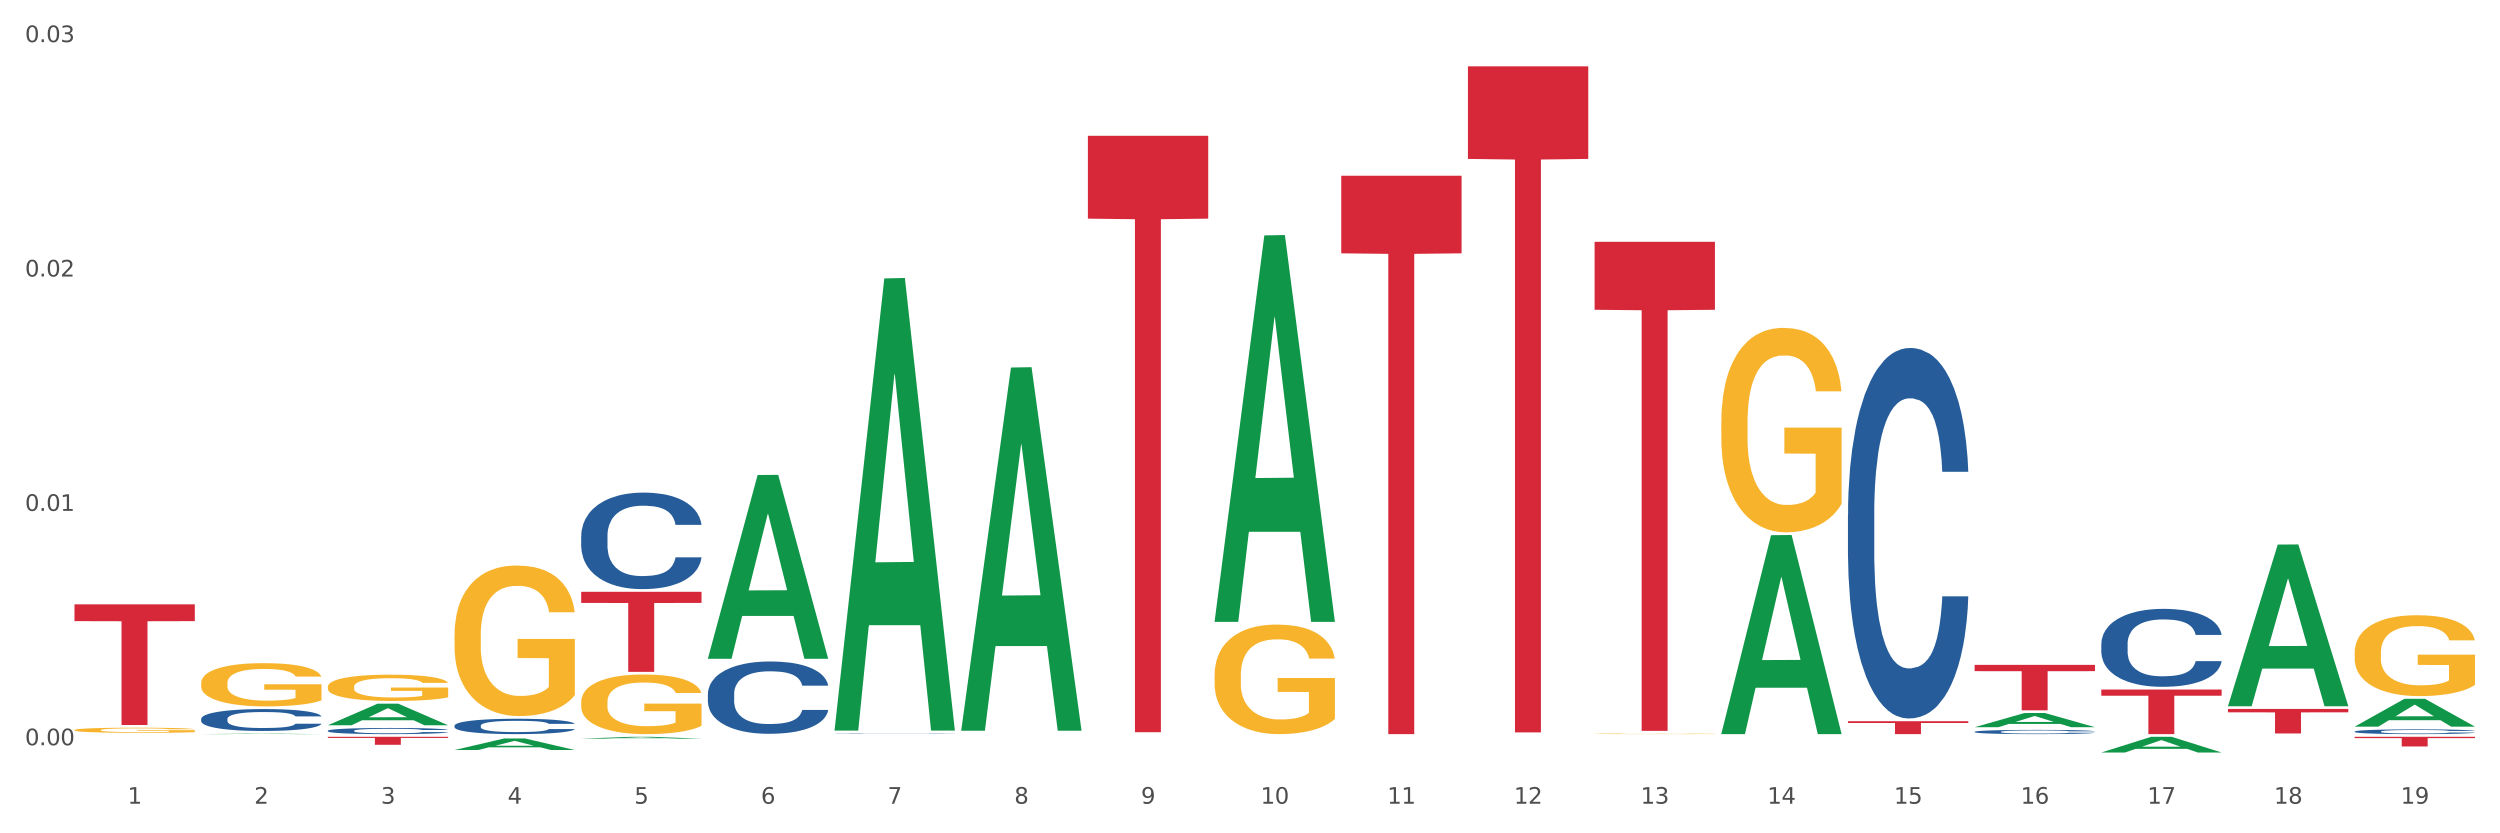 <?xml version="1.0" encoding="utf-8" standalone="no"?>
<!DOCTYPE svg PUBLIC "-//W3C//DTD SVG 1.1//EN"
  "http://www.w3.org/Graphics/SVG/1.1/DTD/svg11.dtd">
<svg xmlns:xlink="http://www.w3.org/1999/xlink" width="1080pt" height="360pt" viewBox="0 0 1080 360" xmlns="http://www.w3.org/2000/svg" version="1.1">
 <rect x="0" y="0" width="1080" height="360" fill="#333333" stroke="none"/>
 <defs>
  <style type="text/css">*{stroke-linejoin: round; stroke-linecap: butt}</style>
 </defs>
 <g id="figure_1">
  <g id="patch_1">
   <path d="M 0 360 
L 1080 360 
L 1080 0 
L 0 0 
z
" style="fill: #ffffff; stroke: #ffffff; stroke-linejoin: miter"/>
  </g>
  <g id="axes_1">
   <g id="matplotlib.axis_1">
    <g id="xtick_1">
     <g id="text_1">
      <!-- 1 -->
      <g style="fill: #4d4d4d" transform="translate(55.115 347.204) scale(0.096 -0.096)">
       <defs>
        <path id="DejaVuSans-31" d="M 794 531 
L 1825 531 
L 1825 4091 
L 703 3866 
L 703 4441 
L 1819 4666 
L 2450 4666 
L 2450 531 
L 3481 531 
L 3481 0 
L 794 0 
L 794 531 
z
" transform="scale(0.016)"/>
       </defs>
       <use xlink:href="#DejaVuSans-31"/>
      </g>
     </g>
    </g>
    <g id="xtick_2">
     <g id="text_2">
      <!-- 2 -->
      <g style="fill: #4d4d4d" transform="translate(109.839 347.204) scale(0.096 -0.096)">
       <defs>
        <path id="DejaVuSans-32" d="M 1228 531 
L 3431 531 
L 3431 0 
L 469 0 
L 469 531 
Q 828 903 1448 1529 
Q 2069 2156 2228 2338 
Q 2531 2678 2651 2914 
Q 2772 3150 2772 3378 
Q 2772 3750 2511 3984 
Q 2250 4219 1831 4219 
Q 1534 4219 1204 4116 
Q 875 4013 500 3803 
L 500 4441 
Q 881 4594 1212 4672 
Q 1544 4750 1819 4750 
Q 2544 4750 2975 4387 
Q 3406 4025 3406 3419 
Q 3406 3131 3298 2873 
Q 3191 2616 2906 2266 
Q 2828 2175 2409 1742 
Q 1991 1309 1228 531 
z
" transform="scale(0.016)"/>
       </defs>
       <use xlink:href="#DejaVuSans-32"/>
      </g>
     </g>
    </g>
    <g id="xtick_3">
     <g id="text_3">
      <!-- 3 -->
      <g style="fill: #4d4d4d" transform="translate(164.564 347.204) scale(0.096 -0.096)">
       <defs>
        <path id="DejaVuSans-33" d="M 2597 2516 
Q 3050 2419 3304 2112 
Q 3559 1806 3559 1356 
Q 3559 666 3084 287 
Q 2609 -91 1734 -91 
Q 1441 -91 1130 -33 
Q 819 25 488 141 
L 488 750 
Q 750 597 1062 519 
Q 1375 441 1716 441 
Q 2309 441 2620 675 
Q 2931 909 2931 1356 
Q 2931 1769 2642 2001 
Q 2353 2234 1838 2234 
L 1294 2234 
L 1294 2753 
L 1863 2753 
Q 2328 2753 2575 2939 
Q 2822 3125 2822 3475 
Q 2822 3834 2567 4026 
Q 2313 4219 1838 4219 
Q 1578 4219 1281 4162 
Q 984 4106 628 3988 
L 628 4550 
Q 988 4650 1302 4700 
Q 1616 4750 1894 4750 
Q 2613 4750 3031 4423 
Q 3450 4097 3450 3541 
Q 3450 3153 3228 2886 
Q 3006 2619 2597 2516 
z
" transform="scale(0.016)"/>
       </defs>
       <use xlink:href="#DejaVuSans-33"/>
      </g>
     </g>
    </g>
    <g id="xtick_4">
     <g id="text_4">
      <!-- 4 -->
      <g style="fill: #4d4d4d" transform="translate(219.288 347.204) scale(0.096 -0.096)">
       <defs>
        <path id="DejaVuSans-34" d="M 2419 4116 
L 825 1625 
L 2419 1625 
L 2419 4116 
z
M 2253 4666 
L 3047 4666 
L 3047 1625 
L 3713 1625 
L 3713 1100 
L 3047 1100 
L 3047 0 
L 2419 0 
L 2419 1100 
L 313 1100 
L 313 1709 
L 2253 4666 
z
" transform="scale(0.016)"/>
       </defs>
       <use xlink:href="#DejaVuSans-34"/>
      </g>
     </g>
    </g>
    <g id="xtick_5">
     <g id="text_5">
      <!-- 5 -->
      <g style="fill: #4d4d4d" transform="translate(274.012 347.204) scale(0.096 -0.096)">
       <defs>
        <path id="DejaVuSans-35" d="M 691 4666 
L 3169 4666 
L 3169 4134 
L 1269 4134 
L 1269 2991 
Q 1406 3038 1543 3061 
Q 1681 3084 1819 3084 
Q 2600 3084 3056 2656 
Q 3513 2228 3513 1497 
Q 3513 744 3044 326 
Q 2575 -91 1722 -91 
Q 1428 -91 1123 -41 
Q 819 9 494 109 
L 494 744 
Q 775 591 1075 516 
Q 1375 441 1709 441 
Q 2250 441 2565 725 
Q 2881 1009 2881 1497 
Q 2881 1984 2565 2268 
Q 2250 2553 1709 2553 
Q 1456 2553 1204 2497 
Q 953 2441 691 2322 
L 691 4666 
z
" transform="scale(0.016)"/>
       </defs>
       <use xlink:href="#DejaVuSans-35"/>
      </g>
     </g>
    </g>
    <g id="xtick_6">
     <g id="text_6">
      <!-- 6 -->
      <g style="fill: #4d4d4d" transform="translate(328.736 347.204) scale(0.096 -0.096)">
       <defs>
        <path id="DejaVuSans-36" d="M 2113 2584 
Q 1688 2584 1439 2293 
Q 1191 2003 1191 1497 
Q 1191 994 1439 701 
Q 1688 409 2113 409 
Q 2538 409 2786 701 
Q 3034 994 3034 1497 
Q 3034 2003 2786 2293 
Q 2538 2584 2113 2584 
z
M 3366 4563 
L 3366 3988 
Q 3128 4100 2886 4159 
Q 2644 4219 2406 4219 
Q 1781 4219 1451 3797 
Q 1122 3375 1075 2522 
Q 1259 2794 1537 2939 
Q 1816 3084 2150 3084 
Q 2853 3084 3261 2657 
Q 3669 2231 3669 1497 
Q 3669 778 3244 343 
Q 2819 -91 2113 -91 
Q 1303 -91 875 529 
Q 447 1150 447 2328 
Q 447 3434 972 4092 
Q 1497 4750 2381 4750 
Q 2619 4750 2861 4703 
Q 3103 4656 3366 4563 
z
" transform="scale(0.016)"/>
       </defs>
       <use xlink:href="#DejaVuSans-36"/>
      </g>
     </g>
    </g>
    <g id="xtick_7">
     <g id="text_7">
      <!-- 7 -->
      <g style="fill: #4d4d4d" transform="translate(383.461 347.204) scale(0.096 -0.096)">
       <defs>
        <path id="DejaVuSans-37" d="M 525 4666 
L 3525 4666 
L 3525 4397 
L 1831 0 
L 1172 0 
L 2766 4134 
L 525 4134 
L 525 4666 
z
" transform="scale(0.016)"/>
       </defs>
       <use xlink:href="#DejaVuSans-37"/>
      </g>
     </g>
    </g>
    <g id="xtick_8">
     <g id="text_8">
      <!-- 8 -->
      <g style="fill: #4d4d4d" transform="translate(438.185 347.204) scale(0.096 -0.096)">
       <defs>
        <path id="DejaVuSans-38" d="M 2034 2216 
Q 1584 2216 1326 1975 
Q 1069 1734 1069 1313 
Q 1069 891 1326 650 
Q 1584 409 2034 409 
Q 2484 409 2743 651 
Q 3003 894 3003 1313 
Q 3003 1734 2745 1975 
Q 2488 2216 2034 2216 
z
M 1403 2484 
Q 997 2584 770 2862 
Q 544 3141 544 3541 
Q 544 4100 942 4425 
Q 1341 4750 2034 4750 
Q 2731 4750 3128 4425 
Q 3525 4100 3525 3541 
Q 3525 3141 3298 2862 
Q 3072 2584 2669 2484 
Q 3125 2378 3379 2068 
Q 3634 1759 3634 1313 
Q 3634 634 3220 271 
Q 2806 -91 2034 -91 
Q 1263 -91 848 271 
Q 434 634 434 1313 
Q 434 1759 690 2068 
Q 947 2378 1403 2484 
z
M 1172 3481 
Q 1172 3119 1398 2916 
Q 1625 2713 2034 2713 
Q 2441 2713 2670 2916 
Q 2900 3119 2900 3481 
Q 2900 3844 2670 4047 
Q 2441 4250 2034 4250 
Q 1625 4250 1398 4047 
Q 1172 3844 1172 3481 
z
" transform="scale(0.016)"/>
       </defs>
       <use xlink:href="#DejaVuSans-38"/>
      </g>
     </g>
    </g>
    <g id="xtick_9">
     <g id="text_9">
      <!-- 9 -->
      <g style="fill: #4d4d4d" transform="translate(492.909 347.204) scale(0.096 -0.096)">
       <defs>
        <path id="DejaVuSans-39" d="M 703 97 
L 703 672 
Q 941 559 1184 500 
Q 1428 441 1663 441 
Q 2288 441 2617 861 
Q 2947 1281 2994 2138 
Q 2813 1869 2534 1725 
Q 2256 1581 1919 1581 
Q 1219 1581 811 2004 
Q 403 2428 403 3163 
Q 403 3881 828 4315 
Q 1253 4750 1959 4750 
Q 2769 4750 3195 4129 
Q 3622 3509 3622 2328 
Q 3622 1225 3098 567 
Q 2575 -91 1691 -91 
Q 1453 -91 1209 -44 
Q 966 3 703 97 
z
M 1959 2075 
Q 2384 2075 2632 2365 
Q 2881 2656 2881 3163 
Q 2881 3666 2632 3958 
Q 2384 4250 1959 4250 
Q 1534 4250 1286 3958 
Q 1038 3666 1038 3163 
Q 1038 2656 1286 2365 
Q 1534 2075 1959 2075 
z
" transform="scale(0.016)"/>
       </defs>
       <use xlink:href="#DejaVuSans-39"/>
      </g>
     </g>
    </g>
    <g id="xtick_10">
     <g id="text_10">
      <!-- 10 -->
      <g style="fill: #4d4d4d" transform="translate(544.58 347.204) scale(0.096 -0.096)">
       <defs>
        <path id="DejaVuSans-30" d="M 2034 4250 
Q 1547 4250 1301 3770 
Q 1056 3291 1056 2328 
Q 1056 1369 1301 889 
Q 1547 409 2034 409 
Q 2525 409 2770 889 
Q 3016 1369 3016 2328 
Q 3016 3291 2770 3770 
Q 2525 4250 2034 4250 
z
M 2034 4750 
Q 2819 4750 3233 4129 
Q 3647 3509 3647 2328 
Q 3647 1150 3233 529 
Q 2819 -91 2034 -91 
Q 1250 -91 836 529 
Q 422 1150 422 2328 
Q 422 3509 836 4129 
Q 1250 4750 2034 4750 
z
" transform="scale(0.016)"/>
       </defs>
       <use xlink:href="#DejaVuSans-31"/>
       <use xlink:href="#DejaVuSans-30" transform="translate(63.623 0)"/>
      </g>
     </g>
    </g>
    <g id="xtick_11">
     <g id="text_11">
      <!-- 11 -->
      <g style="fill: #4d4d4d" transform="translate(599.304 347.204) scale(0.096 -0.096)">
       <use xlink:href="#DejaVuSans-31"/>
       <use xlink:href="#DejaVuSans-31" transform="translate(63.623 0)"/>
      </g>
     </g>
    </g>
    <g id="xtick_12">
     <g id="text_12">
      <!-- 12 -->
      <g style="fill: #4d4d4d" transform="translate(654.028 347.204) scale(0.096 -0.096)">
       <use xlink:href="#DejaVuSans-31"/>
       <use xlink:href="#DejaVuSans-32" transform="translate(63.623 0)"/>
      </g>
     </g>
    </g>
    <g id="xtick_13">
     <g id="text_13">
      <!-- 13 -->
      <g style="fill: #4d4d4d" transform="translate(708.752 347.204) scale(0.096 -0.096)">
       <use xlink:href="#DejaVuSans-31"/>
       <use xlink:href="#DejaVuSans-33" transform="translate(63.623 0)"/>
      </g>
     </g>
    </g>
    <g id="xtick_14">
     <g id="text_14">
      <!-- 14 -->
      <g style="fill: #4d4d4d" transform="translate(763.477 347.204) scale(0.096 -0.096)">
       <use xlink:href="#DejaVuSans-31"/>
       <use xlink:href="#DejaVuSans-34" transform="translate(63.623 0)"/>
      </g>
     </g>
    </g>
    <g id="xtick_15">
     <g id="text_15">
      <!-- 15 -->
      <g style="fill: #4d4d4d" transform="translate(818.201 347.204) scale(0.096 -0.096)">
       <use xlink:href="#DejaVuSans-31"/>
       <use xlink:href="#DejaVuSans-35" transform="translate(63.623 0)"/>
      </g>
     </g>
    </g>
    <g id="xtick_16">
     <g id="text_16">
      <!-- 16 -->
      <g style="fill: #4d4d4d" transform="translate(872.925 347.204) scale(0.096 -0.096)">
       <use xlink:href="#DejaVuSans-31"/>
       <use xlink:href="#DejaVuSans-36" transform="translate(63.623 0)"/>
      </g>
     </g>
    </g>
    <g id="xtick_17">
     <g id="text_17">
      <!-- 17 -->
      <g style="fill: #4d4d4d" transform="translate(927.649 347.204) scale(0.096 -0.096)">
       <use xlink:href="#DejaVuSans-31"/>
       <use xlink:href="#DejaVuSans-37" transform="translate(63.623 0)"/>
      </g>
     </g>
    </g>
    <g id="xtick_18">
     <g id="text_18">
      <!-- 18 -->
      <g style="fill: #4d4d4d" transform="translate(982.374 347.204) scale(0.096 -0.096)">
       <use xlink:href="#DejaVuSans-31"/>
       <use xlink:href="#DejaVuSans-38" transform="translate(63.623 0)"/>
      </g>
     </g>
    </g>
    <g id="xtick_19">
     <g id="text_19">
      <!-- 19 -->
      <g style="fill: #4d4d4d" transform="translate(1037.098 347.204) scale(0.096 -0.096)">
       <use xlink:href="#DejaVuSans-31"/>
       <use xlink:href="#DejaVuSans-39" transform="translate(63.623 0)"/>
      </g>
     </g>
    </g>
    <g id="xtick_20"/>
    <g id="xtick_21"/>
    <g id="xtick_22"/>
    <g id="xtick_23"/>
    <g id="xtick_24"/>
    <g id="xtick_25"/>
    <g id="xtick_26"/>
    <g id="xtick_27"/>
    <g id="xtick_28"/>
    <g id="xtick_29"/>
    <g id="xtick_30"/>
    <g id="xtick_31"/>
    <g id="xtick_32"/>
    <g id="xtick_33"/>
    <g id="xtick_34"/>
    <g id="xtick_35"/>
    <g id="xtick_36"/>
    <g id="xtick_37"/>
   </g>
   <g id="matplotlib.axis_2">
    <g id="ytick_1">
     <g id="text_20">
      <!-- 0.00 -->
      <g style="fill: #4d4d4d" transform="translate(10.8 321.947) scale(0.096 -0.096)">
       <defs>
        <path id="DejaVuSans-2e" d="M 684 794 
L 1344 794 
L 1344 0 
L 684 0 
L 684 794 
z
" transform="scale(0.016)"/>
       </defs>
       <use xlink:href="#DejaVuSans-30"/>
       <use xlink:href="#DejaVuSans-2e" transform="translate(63.623 0)"/>
       <use xlink:href="#DejaVuSans-30" transform="translate(95.41 0)"/>
       <use xlink:href="#DejaVuSans-30" transform="translate(159.033 0)"/>
      </g>
     </g>
    </g>
    <g id="ytick_2">
     <g id="text_21">
      <!-- 0.01 -->
      <g style="fill: #4d4d4d" transform="translate(10.8 220.699) scale(0.096 -0.096)">
       <use xlink:href="#DejaVuSans-30"/>
       <use xlink:href="#DejaVuSans-2e" transform="translate(63.623 0)"/>
       <use xlink:href="#DejaVuSans-30" transform="translate(95.41 0)"/>
       <use xlink:href="#DejaVuSans-31" transform="translate(159.033 0)"/>
      </g>
     </g>
    </g>
    <g id="ytick_3">
     <g id="text_22">
      <!-- 0.02 -->
      <g style="fill: #4d4d4d" transform="translate(10.8 119.45) scale(0.096 -0.096)">
       <use xlink:href="#DejaVuSans-30"/>
       <use xlink:href="#DejaVuSans-2e" transform="translate(63.623 0)"/>
       <use xlink:href="#DejaVuSans-30" transform="translate(95.41 0)"/>
       <use xlink:href="#DejaVuSans-32" transform="translate(159.033 0)"/>
      </g>
     </g>
    </g>
    <g id="ytick_4">
     <g id="text_23">
      <!-- 0.03 -->
      <g style="fill: #4d4d4d" transform="translate(10.8 18.202) scale(0.096 -0.096)">
       <use xlink:href="#DejaVuSans-30"/>
       <use xlink:href="#DejaVuSans-2e" transform="translate(63.623 0)"/>
       <use xlink:href="#DejaVuSans-30" transform="translate(95.41 0)"/>
       <use xlink:href="#DejaVuSans-33" transform="translate(159.033 0)"/>
      </g>
     </g>
    </g>
    <g id="ytick_5"/>
    <g id="ytick_6"/>
    <g id="ytick_7"/>
   </g>
   <g id="PolyCollection_1">
    <path d="M 141.624 296.713 
L 141.685 296.703 
L 141.685 296.329 
L 141.808 296.008 
L 142.421 295.23 
L 143.342 294.587 
L 144.017 294.244 
L 144.693 293.964 
L 145.49 293.684 
L 146.472 293.394 
L 148.252 292.969 
L 149.357 292.751 
L 150.708 292.522 
L 153.163 292.191 
L 154.943 292.004 
L 156.784 291.848 
L 159.792 291.662 
L 161.756 291.579 
L 163.843 291.516 
L 166.359 291.475 
L 168.262 291.464 
L 172.436 291.496 
L 175.996 291.589 
L 177.714 291.662 
L 179.924 291.786 
L 181.09 291.869 
L 182.993 292.035 
L 184.957 292.253 
L 186.308 292.439 
L 188.333 292.792 
L 189.867 293.145 
L 191.279 293.58 
L 192.016 293.881 
L 192.568 294.161 
L 193.059 294.483 
L 193.55 294.991 
L 182.502 294.991 
L 182.072 294.628 
L 181.397 294.286 
L 180.415 293.954 
L 179.556 293.746 
L 178.083 293.487 
L 176.732 293.321 
L 175.321 293.197 
L 173.602 293.093 
L 172.252 293.041 
L 170.349 293 
L 166.605 293.01 
L 164.088 293.093 
L 162.37 293.197 
L 161.265 293.29 
L 160.283 293.394 
L 159.178 293.539 
L 157.889 293.757 
L 156.968 293.954 
L 156.048 294.203 
L 155.311 294.452 
L 154.636 294.742 
L 154.083 295.053 
L 153.654 295.375 
L 153.286 295.769 
L 152.979 296.423 
L 152.979 297.844 
L 153.101 298.165 
L 153.408 298.591 
L 153.777 298.912 
L 154.39 299.296 
L 154.943 299.555 
L 155.986 299.929 
L 157.152 300.24 
L 158.073 300.437 
L 158.994 300.603 
L 160.59 300.831 
L 162.37 301.018 
L 163.904 301.132 
L 165.991 301.236 
L 167.403 301.277 
L 168.63 301.298 
L 171.638 301.298 
L 173.786 301.267 
L 176.18 301.194 
L 178.021 301.101 
L 179.556 300.987 
L 181.274 300.8 
L 182.379 300.624 
L 182.379 298.456 
L 168.876 298.445 
L 168.876 297.004 
L 193.612 297.004 
L 193.612 301.236 
L 192.568 301.453 
L 191.402 301.651 
L 190.174 301.827 
L 188.333 302.045 
L 186.123 302.252 
L 184.159 302.397 
L 182.072 302.522 
L 179.617 302.636 
L 176.425 302.74 
L 174.461 302.781 
L 172.006 302.812 
L 169.121 302.823 
L 166.605 302.802 
L 164.15 302.75 
L 161.572 302.657 
L 159.055 302.522 
L 157.152 302.387 
L 155.25 302.221 
L 153.224 302.003 
L 151.628 301.796 
L 150.401 301.609 
L 149.05 301.37 
L 147.577 301.059 
L 146.472 300.779 
L 145.49 300.489 
L 144.447 300.115 
L 143.71 299.794 
L 142.974 299.389 
L 142.544 299.088 
L 142.053 298.622 
L 141.685 297.968 
L 141.624 296.713 
z
" clip-path="url(#p40b45993de)" style="fill: #f7b32b"/>
    <path d="M 196.348 274.363 
L 196.409 274.303 
L 196.409 272.165 
L 196.532 270.324 
L 197.146 265.87 
L 198.066 262.188 
L 198.742 260.229 
L 199.417 258.625 
L 200.215 257.022 
L 201.197 255.359 
L 202.977 252.924 
L 204.082 251.677 
L 205.432 250.37 
L 207.887 248.47 
L 209.667 247.401 
L 211.508 246.51 
L 214.516 245.441 
L 216.48 244.966 
L 218.567 244.61 
L 221.084 244.372 
L 222.986 244.313 
L 227.16 244.491 
L 230.72 245.026 
L 232.439 245.441 
L 234.648 246.154 
L 235.815 246.629 
L 237.717 247.579 
L 239.681 248.826 
L 241.032 249.895 
L 243.057 251.914 
L 244.592 253.934 
L 246.003 256.428 
L 246.74 258.15 
L 247.292 259.754 
L 247.783 261.595 
L 248.275 264.504 
L 237.226 264.504 
L 236.797 262.426 
L 236.121 260.466 
L 235.139 258.566 
L 234.28 257.378 
L 232.807 255.893 
L 231.457 254.943 
L 230.045 254.231 
L 228.326 253.637 
L 226.976 253.34 
L 225.073 253.102 
L 221.329 253.162 
L 218.813 253.637 
L 217.094 254.231 
L 215.989 254.765 
L 215.007 255.359 
L 213.902 256.19 
L 212.613 257.437 
L 211.693 258.566 
L 210.772 259.991 
L 210.035 261.416 
L 209.36 263.079 
L 208.808 264.861 
L 208.378 266.702 
L 208.01 268.958 
L 207.703 272.7 
L 207.703 280.836 
L 207.826 282.677 
L 208.133 285.112 
L 208.501 286.953 
L 209.115 289.15 
L 209.667 290.635 
L 210.711 292.773 
L 211.877 294.554 
L 212.797 295.683 
L 213.718 296.633 
L 215.314 297.939 
L 217.094 299.008 
L 218.628 299.661 
L 220.715 300.255 
L 222.127 300.493 
L 223.355 300.612 
L 226.362 300.612 
L 228.51 300.433 
L 230.904 300.018 
L 232.746 299.483 
L 234.28 298.83 
L 235.999 297.761 
L 237.104 296.751 
L 237.104 284.34 
L 223.6 284.28 
L 223.6 276.026 
L 248.336 276.026 
L 248.336 300.255 
L 247.292 301.502 
L 246.126 302.631 
L 244.899 303.64 
L 243.057 304.887 
L 240.848 306.075 
L 238.884 306.907 
L 236.797 307.619 
L 234.341 308.273 
L 231.15 308.866 
L 229.186 309.104 
L 226.73 309.282 
L 223.846 309.341 
L 221.329 309.223 
L 218.874 308.926 
L 216.296 308.391 
L 213.779 307.619 
L 211.877 306.847 
L 209.974 305.897 
L 207.948 304.65 
L 206.353 303.462 
L 205.125 302.393 
L 203.775 301.027 
L 202.302 299.246 
L 201.197 297.642 
L 200.215 295.979 
L 199.171 293.842 
L 198.435 292.001 
L 197.698 289.684 
L 197.269 287.962 
L 196.777 285.29 
L 196.409 281.548 
L 196.348 274.363 
z
" clip-path="url(#p40b45993de)" style="fill: #f7b32b"/>
    <path d="M 1017.212 281.924 
L 1017.273 281.892 
L 1017.273 280.743 
L 1017.396 279.753 
L 1018.01 277.359 
L 1018.931 275.381 
L 1019.606 274.327 
L 1020.281 273.466 
L 1021.079 272.604 
L 1022.061 271.71 
L 1023.841 270.402 
L 1024.946 269.731 
L 1026.296 269.029 
L 1028.751 268.008 
L 1030.531 267.433 
L 1032.373 266.955 
L 1035.38 266.38 
L 1037.344 266.125 
L 1039.431 265.933 
L 1041.948 265.806 
L 1043.85 265.774 
L 1048.024 265.869 
L 1051.584 266.157 
L 1053.303 266.38 
L 1055.512 266.763 
L 1056.679 267.018 
L 1058.581 267.529 
L 1060.546 268.199 
L 1061.896 268.774 
L 1063.921 269.859 
L 1065.456 270.944 
L 1066.868 272.285 
L 1067.604 273.21 
L 1068.157 274.072 
L 1068.648 275.061 
L 1069.139 276.625 
L 1058.09 276.625 
L 1057.661 275.508 
L 1056.986 274.455 
L 1056.004 273.434 
L 1055.144 272.795 
L 1053.671 271.997 
L 1052.321 271.487 
L 1050.909 271.104 
L 1049.19 270.785 
L 1047.84 270.625 
L 1045.937 270.497 
L 1042.193 270.529 
L 1039.677 270.785 
L 1037.958 271.104 
L 1036.853 271.391 
L 1035.871 271.71 
L 1034.766 272.157 
L 1033.477 272.827 
L 1032.557 273.434 
L 1031.636 274.2 
L 1030.899 274.966 
L 1030.224 275.859 
L 1029.672 276.817 
L 1029.242 277.806 
L 1028.874 279.019 
L 1028.567 281.03 
L 1028.567 285.403 
L 1028.69 286.392 
L 1028.997 287.701 
L 1029.365 288.69 
L 1029.979 289.871 
L 1030.531 290.669 
L 1031.575 291.818 
L 1032.741 292.775 
L 1033.662 293.382 
L 1034.582 293.892 
L 1036.178 294.595 
L 1037.958 295.169 
L 1039.493 295.52 
L 1041.579 295.839 
L 1042.991 295.967 
L 1044.219 296.031 
L 1047.226 296.031 
L 1049.375 295.935 
L 1051.768 295.712 
L 1053.61 295.424 
L 1055.144 295.073 
L 1056.863 294.499 
L 1057.968 293.956 
L 1057.968 287.286 
L 1044.464 287.254 
L 1044.464 282.817 
L 1069.2 282.817 
L 1069.2 295.839 
L 1068.157 296.51 
L 1066.99 297.116 
L 1065.763 297.659 
L 1063.921 298.329 
L 1061.712 298.967 
L 1059.748 299.414 
L 1057.661 299.797 
L 1055.206 300.148 
L 1052.014 300.467 
L 1050.05 300.595 
L 1047.595 300.691 
L 1044.71 300.723 
L 1042.193 300.659 
L 1039.738 300.499 
L 1037.16 300.212 
L 1034.644 299.797 
L 1032.741 299.382 
L 1030.838 298.871 
L 1028.813 298.201 
L 1027.217 297.563 
L 1025.989 296.988 
L 1024.639 296.254 
L 1023.166 295.297 
L 1022.061 294.435 
L 1021.079 293.541 
L 1020.035 292.392 
L 1019.299 291.403 
L 1018.562 290.158 
L 1018.133 289.233 
L 1017.642 287.796 
L 1017.273 285.786 
L 1017.212 281.924 
z
" clip-path="url(#p40b45993de)" style="fill: #f7b32b"/>
    <path d="M 1017.212 313.901 
L 1017.266 313.889 
L 1038.704 301.892 
L 1047.601 301.881 
L 1069.2 313.923 
L 1058.91 313.923 
L 1054.247 311.119 
L 1032.112 311.119 
L 1031.951 311.164 
L 1027.449 313.923 
L 1017.212 313.923 
L 1017.212 313.901 
L 1034.899 309.446 
L 1051.46 309.434 
L 1043.26 304.448 
L 1043.152 304.425 
L 1043.045 304.459 
L 1034.845 309.434 
L 1034.899 309.446 
L 1017.212 313.901 
z
" clip-path="url(#p40b45993de)" style="fill: #109648"/>
    <path d="M 86.899 317.141 
L 86.953 317.141 
L 108.391 316.932 
L 117.288 316.932 
L 138.887 317.141 
L 128.597 317.141 
L 123.934 317.093 
L 101.799 317.093 
L 101.638 317.094 
L 97.136 317.141 
L 86.899 317.141 
L 86.899 317.141 
L 104.586 317.064 
L 121.147 317.063 
L 112.947 316.977 
L 112.84 316.976 
L 112.733 316.977 
L 104.532 317.063 
L 104.586 317.064 
L 86.899 317.141 
z
" clip-path="url(#p40b45993de)" style="fill: #109648"/>
    <path d="M 196.348 324.004 
L 196.401 323.999 
L 217.84 319.009 
L 226.737 319.005 
L 248.336 324.014 
L 238.045 324.014 
L 233.383 322.847 
L 211.247 322.847 
L 211.087 322.866 
L 206.585 324.014 
L 196.348 324.014 
L 196.348 324.004 
L 214.034 322.151 
L 230.596 322.146 
L 222.395 320.072 
L 222.288 320.063 
L 222.181 320.077 
L 213.981 322.146 
L 214.034 322.151 
L 196.348 324.004 
z
" clip-path="url(#p40b45993de)" style="fill: #109648"/>
    <path d="M 141.624 313.304 
L 141.677 313.295 
L 163.116 303.99 
L 172.012 303.981 
L 193.612 313.321 
L 183.321 313.321 
L 178.658 311.146 
L 156.523 311.146 
L 156.362 311.181 
L 151.86 313.321 
L 141.624 313.321 
L 141.624 313.304 
L 159.31 309.848 
L 175.871 309.84 
L 167.671 305.972 
L 167.564 305.954 
L 167.457 305.981 
L 159.257 309.84 
L 159.31 309.848 
L 141.624 313.304 
z
" clip-path="url(#p40b45993de)" style="fill: #109648"/>
    <path d="M 634.142 28.66 
L 686.13 28.66 
L 686.13 68.647 
L 665.68 68.917 
L 665.68 316.4 
L 654.469 316.4 
L 654.469 68.917 
L 634.142 68.647 
L 634.142 28.93 
L 634.142 28.66 
z
" clip-path="url(#p40b45993de)" style="fill: #d62839"/>
    <path d="M 469.969 58.653 
L 521.957 58.653 
L 521.957 94.457 
L 501.507 94.699 
L 501.507 316.297 
L 490.296 316.297 
L 490.296 94.699 
L 469.969 94.457 
L 469.969 58.895 
L 469.969 58.653 
z
" clip-path="url(#p40b45993de)" style="fill: #d62839"/>
    <path d="M 688.866 104.466 
L 740.854 104.466 
L 740.854 133.826 
L 720.404 134.024 
L 720.404 315.742 
L 709.193 315.742 
L 709.193 134.024 
L 688.866 133.826 
L 688.866 104.664 
L 688.866 104.466 
z
" clip-path="url(#p40b45993de)" style="fill: #d62839"/>
    <path d="M 579.418 75.917 
L 631.406 75.917 
L 631.406 109.439 
L 610.956 109.666 
L 610.956 317.141 
L 599.745 317.141 
L 599.745 109.666 
L 579.418 109.439 
L 579.418 76.144 
L 579.418 75.917 
z
" clip-path="url(#p40b45993de)" style="fill: #d62839"/>
    <path d="M 798.315 311.547 
L 850.303 311.547 
L 850.303 312.324 
L 829.853 312.329 
L 829.853 317.141 
L 818.642 317.141 
L 818.642 312.329 
L 798.315 312.324 
L 798.315 311.552 
L 798.315 311.547 
z
" clip-path="url(#p40b45993de)" style="fill: #d62839"/>
    <path d="M 962.488 304.972 
L 962.541 304.907 
L 983.98 235.255 
L 992.877 235.189 
L 1014.476 305.104 
L 1004.185 305.104 
L 999.522 288.823 
L 977.387 288.823 
L 977.227 289.086 
L 972.724 305.104 
L 962.488 305.104 
L 962.488 304.972 
L 980.174 279.107 
L 996.735 279.042 
L 988.535 250.091 
L 988.428 249.96 
L 988.321 250.157 
L 980.121 279.042 
L 980.174 279.107 
L 962.488 304.972 
z
" clip-path="url(#p40b45993de)" style="fill: #109648"/>
    <path d="M 907.763 325.075 
L 907.817 325.069 
L 929.255 318.306 
L 938.152 318.3 
L 959.751 325.088 
L 949.461 325.088 
L 944.798 323.507 
L 922.663 323.507 
L 922.502 323.533 
L 918 325.088 
L 907.763 325.088 
L 907.763 325.075 
L 925.45 322.564 
L 942.011 322.557 
L 933.811 319.747 
L 933.704 319.734 
L 933.597 319.753 
L 925.396 322.557 
L 925.45 322.564 
L 907.763 325.075 
z
" clip-path="url(#p40b45993de)" style="fill: #109648"/>
    <path d="M 305.796 284.453 
L 305.85 284.379 
L 327.288 205.205 
L 336.185 205.13 
L 357.784 284.602 
L 347.494 284.602 
L 342.831 266.096 
L 320.696 266.096 
L 320.535 266.395 
L 316.033 284.602 
L 305.796 284.602 
L 305.796 284.453 
L 323.483 255.052 
L 340.044 254.978 
L 331.844 222.069 
L 331.737 221.92 
L 331.63 222.144 
L 323.429 254.978 
L 323.483 255.052 
L 305.796 284.453 
z
" clip-path="url(#p40b45993de)" style="fill: #109648"/>
    <path d="M 251.072 319.095 
L 251.126 319.095 
L 272.564 318.301 
L 281.461 318.3 
L 303.06 319.097 
L 292.77 319.097 
L 288.107 318.911 
L 265.972 318.911 
L 265.811 318.914 
L 261.309 319.097 
L 251.072 319.097 
L 251.072 319.095 
L 268.759 318.801 
L 285.32 318.8 
L 277.12 318.47 
L 277.013 318.468 
L 276.905 318.471 
L 268.705 318.8 
L 268.759 318.801 
L 251.072 319.095 
z
" clip-path="url(#p40b45993de)" style="fill: #109648"/>
    <path d="M 141.624 318.3 
L 193.612 318.3 
L 193.612 318.78 
L 173.161 318.783 
L 173.161 321.754 
L 161.951 321.754 
L 161.951 318.783 
L 141.624 318.78 
L 141.624 318.303 
L 141.624 318.3 
z
" clip-path="url(#p40b45993de)" style="fill: #d62839"/>
    <path d="M 251.072 255.658 
L 303.06 255.658 
L 303.06 260.463 
L 282.61 260.496 
L 282.61 290.236 
L 271.399 290.236 
L 271.399 260.496 
L 251.072 260.463 
L 251.072 255.69 
L 251.072 255.658 
z
" clip-path="url(#p40b45993de)" style="fill: #d62839"/>
    <path d="M 32.175 261.084 
L 84.163 261.084 
L 84.163 268.328 
L 63.713 268.377 
L 63.713 313.206 
L 52.502 313.206 
L 52.502 268.377 
L 32.175 268.328 
L 32.175 261.133 
L 32.175 261.084 
z
" clip-path="url(#p40b45993de)" style="fill: #d62839"/>
    <path d="M 524.693 291.686 
L 524.755 291.642 
L 524.755 290.087 
L 524.878 288.747 
L 525.491 285.505 
L 526.412 282.826 
L 527.087 281.4 
L 527.762 280.233 
L 528.56 279.066 
L 529.542 277.856 
L 531.322 276.084 
L 532.427 275.176 
L 533.778 274.225 
L 536.233 272.842 
L 538.013 272.064 
L 539.854 271.416 
L 542.862 270.638 
L 544.826 270.292 
L 546.913 270.033 
L 549.429 269.86 
L 551.332 269.817 
L 555.506 269.947 
L 559.066 270.336 
L 560.784 270.638 
L 562.994 271.157 
L 564.16 271.503 
L 566.063 272.194 
L 568.027 273.102 
L 569.377 273.88 
L 571.403 275.349 
L 572.937 276.818 
L 574.349 278.634 
L 575.086 279.887 
L 575.638 281.054 
L 576.129 282.394 
L 576.62 284.511 
L 565.572 284.511 
L 565.142 282.999 
L 564.467 281.572 
L 563.485 280.189 
L 562.626 279.325 
L 561.153 278.245 
L 559.802 277.553 
L 558.391 277.035 
L 556.672 276.602 
L 555.322 276.386 
L 553.419 276.213 
L 549.675 276.257 
L 547.158 276.602 
L 545.44 277.035 
L 544.335 277.423 
L 543.353 277.856 
L 542.248 278.461 
L 540.959 279.368 
L 540.038 280.189 
L 539.118 281.227 
L 538.381 282.264 
L 537.706 283.474 
L 537.153 284.771 
L 536.724 286.11 
L 536.355 287.753 
L 536.049 290.476 
L 536.049 296.397 
L 536.171 297.736 
L 536.478 299.508 
L 536.847 300.848 
L 537.46 302.447 
L 538.013 303.528 
L 539.056 305.083 
L 540.222 306.38 
L 541.143 307.201 
L 542.064 307.893 
L 543.66 308.844 
L 545.44 309.621 
L 546.974 310.097 
L 549.061 310.529 
L 550.473 310.702 
L 551.7 310.788 
L 554.708 310.788 
L 556.856 310.659 
L 559.25 310.356 
L 561.091 309.967 
L 562.626 309.492 
L 564.344 308.714 
L 565.449 307.979 
L 565.449 298.946 
L 551.946 298.903 
L 551.946 292.896 
L 576.682 292.896 
L 576.682 310.529 
L 575.638 311.437 
L 574.472 312.258 
L 573.244 312.993 
L 571.403 313.9 
L 569.193 314.764 
L 567.229 315.37 
L 565.142 315.888 
L 562.687 316.364 
L 559.495 316.796 
L 557.531 316.969 
L 555.076 317.098 
L 552.191 317.141 
L 549.675 317.055 
L 547.22 316.839 
L 544.642 316.45 
L 542.125 315.888 
L 540.222 315.326 
L 538.32 314.635 
L 536.294 313.727 
L 534.698 312.863 
L 533.471 312.085 
L 532.12 311.091 
L 530.647 309.794 
L 529.542 308.627 
L 528.56 307.417 
L 527.517 305.861 
L 526.78 304.522 
L 526.044 302.836 
L 525.614 301.583 
L 525.123 299.638 
L 524.755 296.915 
L 524.693 291.686 
z
" clip-path="url(#p40b45993de)" style="fill: #f7b32b"/>
    <path d="M 86.899 310.567 
L 86.961 310.559 
L 86.961 310.317 
L 87.145 309.989 
L 87.821 309.384 
L 88.681 308.927 
L 90.156 308.392 
L 90.955 308.167 
L 92 307.917 
L 94.151 307.511 
L 96.609 307.166 
L 98.329 306.976 
L 99.62 306.855 
L 102.508 306.639 
L 104.167 306.544 
L 105.888 306.466 
L 107.363 306.414 
L 109.821 306.354 
L 111.787 306.328 
L 114.061 306.319 
L 115.966 306.328 
L 118.485 306.363 
L 122.172 306.466 
L 123.586 306.527 
L 125.491 306.63 
L 127.457 306.768 
L 129.055 306.907 
L 130.899 307.105 
L 132.804 307.364 
L 134.647 307.692 
L 135.938 307.994 
L 136.982 308.314 
L 137.904 308.702 
L 138.58 309.125 
L 138.887 309.479 
L 127.642 309.479 
L 127.334 309.16 
L 126.72 308.815 
L 126.105 308.581 
L 125.429 308.392 
L 124.385 308.176 
L 123.463 308.038 
L 121.927 307.873 
L 120.513 307.77 
L 119.346 307.709 
L 117.932 307.658 
L 114.921 307.606 
L 112.77 307.606 
L 111.418 307.623 
L 109.759 307.666 
L 108.346 307.727 
L 106.687 307.83 
L 105.396 307.943 
L 104.106 308.089 
L 103.368 308.193 
L 102.262 308.383 
L 101.525 308.538 
L 100.542 308.806 
L 99.988 308.996 
L 99.005 309.488 
L 98.575 309.851 
L 98.391 310.101 
L 98.268 310.377 
L 98.268 311.724 
L 98.637 312.329 
L 98.944 312.588 
L 99.435 312.881 
L 100.357 313.261 
L 101.709 313.632 
L 103.122 313.9 
L 104.29 314.064 
L 105.396 314.185 
L 106.502 314.28 
L 107.854 314.366 
L 108.96 314.418 
L 110.62 314.47 
L 112.586 314.496 
L 114.122 314.496 
L 117.256 314.452 
L 118.67 314.409 
L 120.022 314.349 
L 121.497 314.254 
L 122.664 314.15 
L 123.34 314.073 
L 124.446 313.909 
L 125.307 313.736 
L 126.044 313.537 
L 126.536 313.365 
L 127.089 313.106 
L 127.519 312.812 
L 127.642 312.657 
L 138.887 312.657 
L 138.642 312.967 
L 138.211 313.27 
L 137.351 313.675 
L 136.675 313.909 
L 135.63 314.193 
L 134.524 314.435 
L 132.988 314.703 
L 131.575 314.901 
L 130.1 315.074 
L 128.502 315.23 
L 125.614 315.445 
L 124.569 315.506 
L 122.357 315.609 
L 120.636 315.67 
L 118.117 315.73 
L 115.536 315.765 
L 112.832 315.773 
L 110.435 315.756 
L 107.793 315.704 
L 106.134 315.653 
L 104.29 315.575 
L 102.139 315.454 
L 100.111 315.307 
L 98.206 315.135 
L 96.424 314.936 
L 94.765 314.712 
L 92.614 314.34 
L 91.017 313.978 
L 89.849 313.641 
L 89.05 313.356 
L 88.251 312.993 
L 87.821 312.743 
L 87.145 312.139 
L 86.899 311.577 
L 86.899 310.567 
z
" clip-path="url(#p40b45993de)" style="fill: #255c99"/>
    <path d="M 196.348 313.484 
L 196.409 313.478 
L 196.409 313.308 
L 196.594 313.078 
L 197.27 312.653 
L 198.13 312.332 
L 199.605 311.956 
L 200.404 311.798 
L 201.448 311.622 
L 203.599 311.337 
L 206.057 311.094 
L 207.778 310.961 
L 209.068 310.876 
L 211.957 310.724 
L 213.616 310.658 
L 215.336 310.603 
L 216.811 310.567 
L 219.269 310.524 
L 221.236 310.506 
L 223.509 310.5 
L 225.414 310.506 
L 227.934 310.53 
L 231.621 310.603 
L 233.034 310.646 
L 234.939 310.718 
L 236.906 310.815 
L 238.504 310.912 
L 240.347 311.052 
L 242.252 311.234 
L 244.096 311.464 
L 245.386 311.677 
L 246.431 311.901 
L 247.353 312.174 
L 248.029 312.471 
L 248.336 312.72 
L 237.09 312.72 
L 236.783 312.496 
L 236.168 312.253 
L 235.554 312.089 
L 234.878 311.956 
L 233.833 311.804 
L 232.912 311.707 
L 231.375 311.592 
L 229.962 311.519 
L 228.794 311.477 
L 227.381 311.44 
L 224.37 311.404 
L 222.219 311.404 
L 220.867 311.416 
L 219.208 311.446 
L 217.794 311.489 
L 216.135 311.561 
L 214.845 311.64 
L 213.554 311.743 
L 212.817 311.816 
L 211.711 311.95 
L 210.973 312.059 
L 209.99 312.247 
L 209.437 312.38 
L 208.454 312.726 
L 208.024 312.981 
L 207.839 313.157 
L 207.716 313.351 
L 207.716 314.297 
L 208.085 314.721 
L 208.392 314.903 
L 208.884 315.11 
L 209.806 315.377 
L 211.158 315.637 
L 212.571 315.825 
L 213.739 315.941 
L 214.845 316.025 
L 215.951 316.092 
L 217.303 316.153 
L 218.409 316.189 
L 220.068 316.226 
L 222.035 316.244 
L 223.571 316.244 
L 226.705 316.214 
L 228.118 316.183 
L 229.47 316.141 
L 230.945 316.074 
L 232.113 316.001 
L 232.789 315.947 
L 233.895 315.831 
L 234.755 315.71 
L 235.492 315.571 
L 235.984 315.449 
L 236.537 315.267 
L 236.967 315.061 
L 237.09 314.952 
L 248.336 314.952 
L 248.09 315.17 
L 247.66 315.383 
L 246.8 315.668 
L 246.124 315.831 
L 245.079 316.032 
L 243.973 316.201 
L 242.437 316.389 
L 241.023 316.529 
L 239.548 316.65 
L 237.951 316.759 
L 235.062 316.911 
L 234.018 316.953 
L 231.805 317.026 
L 230.085 317.069 
L 227.565 317.111 
L 224.984 317.135 
L 222.28 317.141 
L 219.884 317.129 
L 217.241 317.093 
L 215.582 317.057 
L 213.739 317.002 
L 211.588 316.917 
L 209.56 316.814 
L 207.655 316.693 
L 205.873 316.553 
L 204.214 316.395 
L 202.063 316.135 
L 200.465 315.88 
L 199.298 315.643 
L 198.499 315.443 
L 197.7 315.188 
L 197.27 315.013 
L 196.594 314.588 
L 196.348 314.194 
L 196.348 313.484 
z
" clip-path="url(#p40b45993de)" style="fill: #255c99"/>
    <path d="M 251.072 231.541 
L 251.134 231.502 
L 251.134 230.436 
L 251.318 228.99 
L 251.994 226.324 
L 252.854 224.306 
L 254.329 221.946 
L 255.128 220.956 
L 256.173 219.852 
L 258.323 218.062 
L 260.781 216.539 
L 262.502 215.702 
L 263.793 215.169 
L 266.681 214.217 
L 268.34 213.798 
L 270.061 213.455 
L 271.535 213.227 
L 273.994 212.96 
L 275.96 212.846 
L 278.234 212.808 
L 280.139 212.846 
L 282.658 212.998 
L 286.345 213.455 
L 287.759 213.722 
L 289.664 214.179 
L 291.63 214.788 
L 293.228 215.397 
L 295.071 216.273 
L 296.976 217.415 
L 298.82 218.862 
L 300.11 220.194 
L 301.155 221.603 
L 302.077 223.317 
L 302.753 225.182 
L 303.06 226.743 
L 291.815 226.743 
L 291.507 225.334 
L 290.893 223.812 
L 290.278 222.784 
L 289.602 221.946 
L 288.558 220.994 
L 287.636 220.385 
L 286.1 219.661 
L 284.686 219.205 
L 283.519 218.938 
L 282.105 218.71 
L 279.094 218.481 
L 276.943 218.481 
L 275.591 218.557 
L 273.932 218.748 
L 272.519 219.014 
L 270.86 219.471 
L 269.569 219.966 
L 268.279 220.613 
L 267.541 221.07 
L 266.435 221.908 
L 265.698 222.593 
L 264.714 223.773 
L 264.161 224.611 
L 263.178 226.781 
L 262.748 228.38 
L 262.564 229.485 
L 262.441 230.703 
L 262.441 236.643 
L 262.809 239.308 
L 263.117 240.45 
L 263.608 241.744 
L 264.53 243.42 
L 265.882 245.057 
L 267.295 246.237 
L 268.463 246.961 
L 269.569 247.494 
L 270.675 247.912 
L 272.027 248.293 
L 273.133 248.522 
L 274.792 248.75 
L 276.759 248.864 
L 278.295 248.864 
L 281.429 248.674 
L 282.843 248.484 
L 284.195 248.217 
L 285.669 247.798 
L 286.837 247.341 
L 287.513 246.999 
L 288.619 246.275 
L 289.479 245.514 
L 290.217 244.638 
L 290.708 243.877 
L 291.261 242.734 
L 291.692 241.44 
L 291.815 240.755 
L 303.06 240.755 
L 302.814 242.125 
L 302.384 243.458 
L 301.524 245.247 
L 300.848 246.275 
L 299.803 247.532 
L 298.697 248.598 
L 297.161 249.778 
L 295.747 250.654 
L 294.273 251.415 
L 292.675 252.101 
L 289.787 253.052 
L 288.742 253.319 
L 286.53 253.776 
L 284.809 254.042 
L 282.29 254.309 
L 279.709 254.461 
L 277.005 254.499 
L 274.608 254.423 
L 271.966 254.195 
L 270.306 253.966 
L 268.463 253.624 
L 266.312 253.091 
L 264.284 252.443 
L 262.379 251.682 
L 260.597 250.806 
L 258.938 249.816 
L 256.787 248.179 
L 255.189 246.58 
L 254.022 245.095 
L 253.223 243.839 
L 252.424 242.239 
L 251.994 241.135 
L 251.318 238.47 
L 251.072 235.995 
L 251.072 231.541 
z
" clip-path="url(#p40b45993de)" style="fill: #255c99"/>
    <path d="M 305.796 299.799 
L 305.858 299.771 
L 305.858 298.972 
L 306.042 297.887 
L 306.718 295.89 
L 307.578 294.378 
L 309.053 292.609 
L 309.852 291.867 
L 310.897 291.04 
L 313.048 289.699 
L 315.506 288.557 
L 317.226 287.93 
L 318.517 287.53 
L 321.405 286.817 
L 323.064 286.503 
L 324.785 286.246 
L 326.26 286.075 
L 328.718 285.875 
L 330.684 285.79 
L 332.958 285.761 
L 334.863 285.79 
L 337.382 285.904 
L 341.07 286.246 
L 342.483 286.446 
L 344.388 286.788 
L 346.354 287.245 
L 347.952 287.701 
L 349.796 288.358 
L 351.701 289.214 
L 353.544 290.298 
L 354.835 291.296 
L 355.879 292.352 
L 356.801 293.636 
L 357.477 295.034 
L 357.784 296.204 
L 346.539 296.204 
L 346.232 295.148 
L 345.617 294.007 
L 345.002 293.237 
L 344.327 292.609 
L 343.282 291.896 
L 342.36 291.439 
L 340.824 290.897 
L 339.41 290.555 
L 338.243 290.355 
L 336.829 290.184 
L 333.818 290.012 
L 331.667 290.012 
L 330.316 290.069 
L 328.656 290.212 
L 327.243 290.412 
L 325.584 290.754 
L 324.293 291.125 
L 323.003 291.61 
L 322.265 291.953 
L 321.159 292.58 
L 320.422 293.094 
L 319.439 293.978 
L 318.886 294.606 
L 317.902 296.233 
L 317.472 297.431 
L 317.288 298.258 
L 317.165 299.171 
L 317.165 303.622 
L 317.534 305.62 
L 317.841 306.476 
L 318.332 307.446 
L 319.254 308.701 
L 320.606 309.928 
L 322.02 310.813 
L 323.187 311.355 
L 324.293 311.754 
L 325.399 312.068 
L 326.751 312.353 
L 327.857 312.525 
L 329.517 312.696 
L 331.483 312.781 
L 333.019 312.781 
L 336.153 312.639 
L 337.567 312.496 
L 338.919 312.296 
L 340.394 311.982 
L 341.561 311.64 
L 342.237 311.383 
L 343.343 310.841 
L 344.204 310.271 
L 344.941 309.614 
L 345.433 309.044 
L 345.986 308.188 
L 346.416 307.218 
L 346.539 306.704 
L 357.784 306.704 
L 357.539 307.731 
L 357.108 308.73 
L 356.248 310.071 
L 355.572 310.841 
L 354.527 311.783 
L 353.421 312.582 
L 351.885 313.466 
L 350.472 314.122 
L 348.997 314.693 
L 347.399 315.207 
L 344.511 315.92 
L 343.466 316.12 
L 341.254 316.462 
L 339.533 316.662 
L 337.014 316.862 
L 334.433 316.976 
L 331.729 317.004 
L 329.332 316.947 
L 326.69 316.776 
L 325.031 316.605 
L 323.187 316.348 
L 321.036 315.949 
L 319.008 315.463 
L 317.103 314.893 
L 315.321 314.237 
L 313.662 313.495 
L 311.511 312.268 
L 309.914 311.069 
L 308.746 309.957 
L 307.947 309.015 
L 307.148 307.817 
L 306.718 306.989 
L 306.042 304.992 
L 305.796 303.137 
L 305.796 299.799 
z
" clip-path="url(#p40b45993de)" style="fill: #255c99"/>
    <path d="M 141.624 315.676 
L 141.685 315.673 
L 141.685 315.605 
L 141.869 315.513 
L 142.545 315.343 
L 143.406 315.214 
L 144.88 315.063 
L 145.679 315 
L 146.724 314.929 
L 148.875 314.815 
L 151.333 314.718 
L 153.054 314.665 
L 154.344 314.631 
L 157.232 314.57 
L 158.891 314.543 
L 160.612 314.521 
L 162.087 314.507 
L 164.545 314.49 
L 166.511 314.482 
L 168.785 314.48 
L 170.69 314.482 
L 173.21 314.492 
L 176.897 314.521 
L 178.31 314.538 
L 180.215 314.567 
L 182.182 314.606 
L 183.779 314.645 
L 185.623 314.701 
L 187.528 314.774 
L 189.371 314.866 
L 190.662 314.951 
L 191.707 315.041 
L 192.628 315.151 
L 193.304 315.27 
L 193.612 315.369 
L 182.366 315.369 
L 182.059 315.28 
L 181.444 315.182 
L 180.83 315.117 
L 180.154 315.063 
L 179.109 315.002 
L 178.187 314.964 
L 176.651 314.917 
L 175.238 314.888 
L 174.07 314.871 
L 172.657 314.857 
L 169.645 314.842 
L 167.495 314.842 
L 166.143 314.847 
L 164.484 314.859 
L 163.07 314.876 
L 161.411 314.905 
L 160.12 314.937 
L 158.83 314.978 
L 158.093 315.007 
L 156.986 315.061 
L 156.249 315.105 
L 155.266 315.18 
L 154.713 315.233 
L 153.73 315.372 
L 153.299 315.474 
L 153.115 315.544 
L 152.992 315.622 
L 152.992 316.001 
L 153.361 316.172 
L 153.668 316.245 
L 154.16 316.327 
L 155.081 316.434 
L 156.433 316.539 
L 157.847 316.614 
L 159.014 316.66 
L 160.12 316.694 
L 161.227 316.721 
L 162.579 316.745 
L 163.685 316.76 
L 165.344 316.774 
L 167.31 316.782 
L 168.847 316.782 
L 171.981 316.77 
L 173.394 316.757 
L 174.746 316.74 
L 176.221 316.714 
L 177.388 316.685 
L 178.064 316.663 
L 179.17 316.616 
L 180.031 316.568 
L 180.768 316.512 
L 181.26 316.463 
L 181.813 316.39 
L 182.243 316.308 
L 182.366 316.264 
L 193.612 316.264 
L 193.366 316.351 
L 192.936 316.437 
L 192.075 316.551 
L 191.399 316.616 
L 190.355 316.697 
L 189.249 316.765 
L 187.712 316.84 
L 186.299 316.896 
L 184.824 316.945 
L 183.226 316.988 
L 180.338 317.049 
L 179.293 317.066 
L 177.081 317.095 
L 175.36 317.112 
L 172.841 317.129 
L 170.26 317.139 
L 167.556 317.141 
L 165.16 317.137 
L 162.517 317.122 
L 160.858 317.107 
L 159.014 317.086 
L 156.864 317.052 
L 154.836 317.01 
L 152.931 316.962 
L 151.149 316.906 
L 149.489 316.843 
L 147.339 316.738 
L 145.741 316.636 
L 144.573 316.541 
L 143.774 316.461 
L 142.975 316.359 
L 142.545 316.288 
L 141.869 316.118 
L 141.624 315.96 
L 141.624 315.676 
z
" clip-path="url(#p40b45993de)" style="fill: #255c99"/>
    <path d="M 1017.212 316.007 
L 1017.273 316.005 
L 1017.273 315.953 
L 1017.458 315.881 
L 1018.134 315.75 
L 1018.994 315.65 
L 1020.469 315.533 
L 1021.268 315.484 
L 1022.312 315.43 
L 1024.463 315.341 
L 1026.921 315.266 
L 1028.642 315.225 
L 1029.932 315.198 
L 1032.821 315.151 
L 1034.48 315.131 
L 1036.2 315.114 
L 1037.675 315.102 
L 1040.133 315.089 
L 1042.1 315.084 
L 1044.374 315.082 
L 1046.279 315.084 
L 1048.798 315.091 
L 1052.485 315.114 
L 1053.899 315.127 
L 1055.804 315.149 
L 1057.77 315.18 
L 1059.368 315.21 
L 1061.211 315.253 
L 1063.116 315.309 
L 1064.96 315.381 
L 1066.25 315.447 
L 1067.295 315.516 
L 1068.217 315.601 
L 1068.893 315.693 
L 1069.2 315.77 
L 1057.954 315.77 
L 1057.647 315.701 
L 1057.033 315.625 
L 1056.418 315.575 
L 1055.742 315.533 
L 1054.697 315.486 
L 1053.776 315.456 
L 1052.239 315.42 
L 1050.826 315.398 
L 1049.658 315.385 
L 1048.245 315.373 
L 1045.234 315.362 
L 1043.083 315.362 
L 1041.731 315.366 
L 1040.072 315.375 
L 1038.659 315.388 
L 1036.999 315.411 
L 1035.709 315.435 
L 1034.418 315.467 
L 1033.681 315.49 
L 1032.575 315.531 
L 1031.837 315.565 
L 1030.854 315.623 
L 1030.301 315.665 
L 1029.318 315.772 
L 1028.888 315.851 
L 1028.703 315.906 
L 1028.58 315.966 
L 1028.58 316.259 
L 1028.949 316.391 
L 1029.256 316.447 
L 1029.748 316.511 
L 1030.67 316.594 
L 1032.022 316.675 
L 1033.435 316.733 
L 1034.603 316.769 
L 1035.709 316.795 
L 1036.815 316.816 
L 1038.167 316.835 
L 1039.273 316.846 
L 1040.932 316.857 
L 1042.899 316.863 
L 1044.435 316.863 
L 1047.569 316.854 
L 1048.982 316.844 
L 1050.334 316.831 
L 1051.809 316.81 
L 1052.977 316.788 
L 1053.653 316.771 
L 1054.759 316.735 
L 1055.619 316.698 
L 1056.357 316.654 
L 1056.848 316.617 
L 1057.401 316.56 
L 1057.831 316.496 
L 1057.954 316.462 
L 1069.2 316.462 
L 1068.954 316.53 
L 1068.524 316.596 
L 1067.664 316.684 
L 1066.988 316.735 
L 1065.943 316.797 
L 1064.837 316.85 
L 1063.301 316.908 
L 1061.887 316.952 
L 1060.412 316.989 
L 1058.815 317.023 
L 1055.926 317.07 
L 1054.882 317.083 
L 1052.67 317.106 
L 1050.949 317.119 
L 1048.429 317.132 
L 1045.848 317.14 
L 1043.145 317.141 
L 1040.748 317.138 
L 1038.105 317.126 
L 1036.446 317.115 
L 1034.603 317.098 
L 1032.452 317.072 
L 1030.424 317.04 
L 1028.519 317.002 
L 1026.737 316.959 
L 1025.078 316.91 
L 1022.927 316.829 
L 1021.329 316.75 
L 1020.162 316.677 
L 1019.363 316.615 
L 1018.564 316.536 
L 1018.134 316.481 
L 1017.458 316.35 
L 1017.212 316.227 
L 1017.212 316.007 
z
" clip-path="url(#p40b45993de)" style="fill: #255c99"/>
    <path d="M 907.763 278.16 
L 907.825 278.13 
L 907.825 277.269 
L 908.009 276.1 
L 908.685 273.947 
L 909.545 272.317 
L 911.02 270.41 
L 911.819 269.611 
L 912.864 268.719 
L 915.015 267.273 
L 917.473 266.043 
L 919.193 265.366 
L 920.484 264.936 
L 923.372 264.167 
L 925.031 263.829 
L 926.752 263.552 
L 928.227 263.367 
L 930.685 263.152 
L 932.651 263.06 
L 934.925 263.029 
L 936.83 263.06 
L 939.35 263.183 
L 943.037 263.552 
L 944.45 263.767 
L 946.355 264.136 
L 948.321 264.628 
L 949.919 265.12 
L 951.763 265.828 
L 953.668 266.75 
L 955.511 267.919 
L 956.802 268.995 
L 957.846 270.133 
L 958.768 271.517 
L 959.444 273.024 
L 959.751 274.285 
L 948.506 274.285 
L 948.199 273.147 
L 947.584 271.917 
L 946.97 271.087 
L 946.294 270.41 
L 945.249 269.641 
L 944.327 269.149 
L 942.791 268.565 
L 941.377 268.196 
L 940.21 267.981 
L 938.796 267.796 
L 935.785 267.611 
L 933.635 267.611 
L 932.283 267.673 
L 930.623 267.827 
L 929.21 268.042 
L 927.551 268.411 
L 926.26 268.811 
L 924.97 269.334 
L 924.232 269.703 
L 923.126 270.379 
L 922.389 270.933 
L 921.406 271.886 
L 920.853 272.563 
L 919.869 274.316 
L 919.439 275.608 
L 919.255 276.5 
L 919.132 277.484 
L 919.132 282.282 
L 919.501 284.434 
L 919.808 285.357 
L 920.3 286.403 
L 921.221 287.756 
L 922.573 289.078 
L 923.987 290.032 
L 925.154 290.616 
L 926.26 291.047 
L 927.366 291.385 
L 928.718 291.693 
L 929.825 291.877 
L 931.484 292.062 
L 933.45 292.154 
L 934.986 292.154 
L 938.12 292 
L 939.534 291.846 
L 940.886 291.631 
L 942.361 291.293 
L 943.528 290.924 
L 944.204 290.647 
L 945.31 290.063 
L 946.171 289.447 
L 946.908 288.74 
L 947.4 288.125 
L 947.953 287.202 
L 948.383 286.157 
L 948.506 285.603 
L 959.751 285.603 
L 959.506 286.71 
L 959.075 287.787 
L 958.215 289.232 
L 957.539 290.063 
L 956.495 291.078 
L 955.388 291.939 
L 953.852 292.892 
L 952.439 293.599 
L 950.964 294.215 
L 949.366 294.768 
L 946.478 295.537 
L 945.433 295.752 
L 943.221 296.121 
L 941.5 296.337 
L 938.981 296.552 
L 936.4 296.675 
L 933.696 296.706 
L 931.299 296.644 
L 928.657 296.46 
L 926.998 296.275 
L 925.154 295.998 
L 923.003 295.568 
L 920.975 295.045 
L 919.07 294.43 
L 917.288 293.722 
L 915.629 292.923 
L 913.478 291.6 
L 911.881 290.309 
L 910.713 289.109 
L 909.914 288.094 
L 909.115 286.803 
L 908.685 285.911 
L 908.009 283.758 
L 907.763 281.759 
L 907.763 278.16 
z
" clip-path="url(#p40b45993de)" style="fill: #255c99"/>
    <path d="M 853.039 316.135 
L 853.101 316.134 
L 853.101 316.087 
L 853.285 316.024 
L 853.961 315.907 
L 854.821 315.818 
L 856.296 315.715 
L 857.095 315.672 
L 858.14 315.623 
L 860.29 315.545 
L 862.748 315.478 
L 864.469 315.441 
L 865.76 315.418 
L 868.648 315.376 
L 870.307 315.358 
L 872.028 315.343 
L 873.503 315.333 
L 875.961 315.321 
L 877.927 315.316 
L 880.201 315.315 
L 882.106 315.316 
L 884.625 315.323 
L 888.312 315.343 
L 889.726 315.355 
L 891.631 315.375 
L 893.597 315.401 
L 895.195 315.428 
L 897.038 315.466 
L 898.943 315.517 
L 900.787 315.58 
L 902.077 315.638 
L 903.122 315.7 
L 904.044 315.775 
L 904.72 315.857 
L 905.027 315.925 
L 893.782 315.925 
L 893.474 315.864 
L 892.86 315.797 
L 892.245 315.752 
L 891.569 315.715 
L 890.525 315.673 
L 889.603 315.647 
L 888.067 315.615 
L 886.653 315.595 
L 885.486 315.583 
L 884.072 315.573 
L 881.061 315.563 
L 878.91 315.563 
L 877.558 315.567 
L 875.899 315.575 
L 874.486 315.587 
L 872.827 315.607 
L 871.536 315.628 
L 870.246 315.657 
L 869.508 315.677 
L 868.402 315.713 
L 867.665 315.743 
L 866.681 315.795 
L 866.128 315.832 
L 865.145 315.927 
L 864.715 315.997 
L 864.531 316.045 
L 864.408 316.099 
L 864.408 316.359 
L 864.776 316.476 
L 865.084 316.526 
L 865.575 316.583 
L 866.497 316.656 
L 867.849 316.728 
L 869.262 316.779 
L 870.43 316.811 
L 871.536 316.835 
L 872.642 316.853 
L 873.994 316.87 
L 875.1 316.88 
L 876.759 316.89 
L 878.726 316.895 
L 880.262 316.895 
L 883.396 316.886 
L 884.81 316.878 
L 886.162 316.866 
L 887.636 316.848 
L 888.804 316.828 
L 889.48 316.813 
L 890.586 316.781 
L 891.446 316.748 
L 892.184 316.709 
L 892.675 316.676 
L 893.228 316.626 
L 893.659 316.569 
L 893.782 316.539 
L 905.027 316.539 
L 904.781 316.599 
L 904.351 316.658 
L 903.491 316.736 
L 902.815 316.781 
L 901.77 316.836 
L 900.664 316.883 
L 899.128 316.935 
L 897.714 316.973 
L 896.24 317.006 
L 894.642 317.036 
L 891.754 317.078 
L 890.709 317.09 
L 888.497 317.11 
L 886.776 317.121 
L 884.257 317.133 
L 881.676 317.14 
L 878.972 317.141 
L 876.575 317.138 
L 873.933 317.128 
L 872.273 317.118 
L 870.43 317.103 
L 868.279 317.08 
L 866.251 317.051 
L 864.346 317.018 
L 862.564 316.98 
L 860.905 316.936 
L 858.754 316.865 
L 857.156 316.794 
L 855.989 316.729 
L 855.19 316.674 
L 854.391 316.604 
L 853.961 316.556 
L 853.285 316.439 
L 853.039 316.331 
L 853.039 316.135 
z
" clip-path="url(#p40b45993de)" style="fill: #255c99"/>
    <path d="M 1017.212 318.3 
L 1069.2 318.3 
L 1069.2 318.879 
L 1048.75 318.882 
L 1048.75 322.463 
L 1037.539 322.463 
L 1037.539 318.882 
L 1017.212 318.879 
L 1017.212 318.304 
L 1017.212 318.3 
z
" clip-path="url(#p40b45993de)" style="fill: #d62839"/>
    <path d="M 853.039 287.21 
L 905.027 287.21 
L 905.027 289.942 
L 884.577 289.961 
L 884.577 306.868 
L 873.366 306.868 
L 873.366 289.961 
L 853.039 289.942 
L 853.039 287.229 
L 853.039 287.21 
z
" clip-path="url(#p40b45993de)" style="fill: #d62839"/>
    <path d="M 962.488 306.262 
L 1014.476 306.262 
L 1014.476 307.735 
L 994.025 307.745 
L 994.025 316.863 
L 982.815 316.863 
L 982.815 307.745 
L 962.488 307.735 
L 962.488 306.272 
L 962.488 306.262 
z
" clip-path="url(#p40b45993de)" style="fill: #d62839"/>
    <path d="M 907.763 297.864 
L 959.751 297.864 
L 959.751 300.543 
L 939.301 300.561 
L 939.301 317.141 
L 928.09 317.141 
L 928.09 300.561 
L 907.763 300.543 
L 907.763 297.882 
L 907.763 297.864 
z
" clip-path="url(#p40b45993de)" style="fill: #d62839"/>
    <path d="M 360.521 316.864 
L 360.582 316.864 
L 360.582 316.86 
L 360.766 316.854 
L 361.442 316.844 
L 362.303 316.836 
L 363.778 316.827 
L 364.576 316.823 
L 365.621 316.819 
L 367.772 316.812 
L 370.23 316.806 
L 371.951 316.803 
L 373.241 316.801 
L 376.129 316.797 
L 377.789 316.796 
L 379.509 316.794 
L 380.984 316.794 
L 383.442 316.792 
L 385.409 316.792 
L 387.682 316.792 
L 389.587 316.792 
L 392.107 316.793 
L 395.794 316.794 
L 397.207 316.795 
L 399.112 316.797 
L 401.079 316.8 
L 402.676 316.802 
L 404.52 316.805 
L 406.425 316.81 
L 408.269 316.815 
L 409.559 316.82 
L 410.604 316.826 
L 411.525 316.832 
L 412.201 316.839 
L 412.509 316.845 
L 401.263 316.845 
L 400.956 316.84 
L 400.341 316.834 
L 399.727 316.83 
L 399.051 316.827 
L 398.006 316.823 
L 397.084 316.821 
L 395.548 316.818 
L 394.135 316.816 
L 392.967 316.815 
L 391.554 316.815 
L 388.543 316.814 
L 386.392 316.814 
L 385.04 316.814 
L 383.381 316.815 
L 381.967 316.816 
L 380.308 316.818 
L 379.018 316.819 
L 377.727 316.822 
L 376.99 316.824 
L 375.884 316.827 
L 375.146 316.83 
L 374.163 316.834 
L 373.61 316.837 
L 372.627 316.846 
L 372.196 316.852 
L 372.012 316.856 
L 371.889 316.861 
L 371.889 316.884 
L 372.258 316.894 
L 372.565 316.898 
L 373.057 316.903 
L 373.979 316.91 
L 375.33 316.916 
L 376.744 316.92 
L 377.911 316.923 
L 379.018 316.925 
L 380.124 316.927 
L 381.476 316.928 
L 382.582 316.929 
L 384.241 316.93 
L 386.207 316.93 
L 387.744 316.93 
L 390.878 316.93 
L 392.291 316.929 
L 393.643 316.928 
L 395.118 316.926 
L 396.285 316.925 
L 396.961 316.923 
L 398.068 316.921 
L 398.928 316.918 
L 399.665 316.914 
L 400.157 316.911 
L 400.71 316.907 
L 401.14 316.902 
L 401.263 316.899 
L 412.509 316.899 
L 412.263 316.905 
L 411.833 316.91 
L 410.972 316.917 
L 410.296 316.921 
L 409.252 316.925 
L 408.146 316.929 
L 406.609 316.934 
L 405.196 316.937 
L 403.721 316.94 
L 402.123 316.943 
L 399.235 316.947 
L 398.19 316.948 
L 395.978 316.949 
L 394.258 316.95 
L 391.738 316.951 
L 389.157 316.952 
L 386.453 316.952 
L 384.057 316.952 
L 381.414 316.951 
L 379.755 316.95 
L 377.911 316.949 
L 375.761 316.947 
L 373.733 316.944 
L 371.828 316.941 
L 370.046 316.938 
L 368.386 316.934 
L 366.236 316.928 
L 364.638 316.922 
L 363.47 316.916 
L 362.671 316.911 
L 361.873 316.905 
L 361.442 316.901 
L 360.766 316.891 
L 360.521 316.881 
L 360.521 316.864 
z
" clip-path="url(#p40b45993de)" style="fill: #255c99"/>
    <path d="M 798.315 222.241 
L 798.376 222.095 
L 798.376 218.002 
L 798.561 212.447 
L 799.237 202.214 
L 800.097 194.466 
L 801.572 185.403 
L 802.371 181.603 
L 803.415 177.363 
L 805.566 170.493 
L 808.024 164.646 
L 809.745 161.43 
L 811.035 159.383 
L 813.924 155.728 
L 815.583 154.12 
L 817.303 152.805 
L 818.778 151.928 
L 821.236 150.905 
L 823.203 150.466 
L 825.476 150.32 
L 827.381 150.466 
L 829.901 151.051 
L 833.588 152.805 
L 835.001 153.828 
L 836.906 155.582 
L 838.873 157.921 
L 840.471 160.26 
L 842.314 163.622 
L 844.219 168.008 
L 846.063 173.563 
L 847.353 178.679 
L 848.398 184.088 
L 849.32 190.666 
L 849.996 197.829 
L 850.303 203.822 
L 839.057 203.822 
L 838.75 198.413 
L 838.135 192.566 
L 837.521 188.619 
L 836.845 185.403 
L 835.8 181.749 
L 834.879 179.41 
L 833.342 176.632 
L 831.929 174.878 
L 830.761 173.855 
L 829.348 172.978 
L 826.337 172.101 
L 824.186 172.101 
L 822.834 172.393 
L 821.175 173.124 
L 819.761 174.147 
L 818.102 175.901 
L 816.812 177.802 
L 815.521 180.287 
L 814.784 182.041 
L 813.678 185.257 
L 812.94 187.888 
L 811.957 192.42 
L 811.404 195.636 
L 810.421 203.968 
L 809.991 210.108 
L 809.806 214.347 
L 809.683 219.025 
L 809.683 241.829 
L 810.052 252.062 
L 810.359 256.447 
L 810.851 261.417 
L 811.773 267.849 
L 813.125 274.135 
L 814.538 278.667 
L 815.706 281.444 
L 816.812 283.491 
L 817.918 285.099 
L 819.27 286.561 
L 820.376 287.438 
L 822.035 288.315 
L 824.002 288.753 
L 825.538 288.753 
L 828.672 288.022 
L 830.085 287.291 
L 831.437 286.268 
L 832.912 284.66 
L 834.08 282.906 
L 834.756 281.59 
L 835.862 278.813 
L 836.722 275.889 
L 837.46 272.527 
L 837.951 269.604 
L 838.504 265.218 
L 838.934 260.248 
L 839.057 257.617 
L 850.303 257.617 
L 850.057 262.879 
L 849.627 267.996 
L 848.767 274.866 
L 848.091 278.813 
L 847.046 283.637 
L 845.94 287.73 
L 844.404 292.262 
L 842.99 295.624 
L 841.515 298.547 
L 839.918 301.179 
L 837.029 304.833 
L 835.985 305.856 
L 833.772 307.611 
L 832.052 308.634 
L 829.532 309.657 
L 826.951 310.242 
L 824.247 310.388 
L 821.851 310.096 
L 819.208 309.219 
L 817.549 308.342 
L 815.706 307.026 
L 813.555 304.979 
L 811.527 302.494 
L 809.622 299.571 
L 807.84 296.209 
L 806.181 292.408 
L 804.03 286.122 
L 802.432 279.982 
L 801.265 274.281 
L 800.466 269.457 
L 799.667 263.318 
L 799.237 259.079 
L 798.561 248.846 
L 798.315 239.344 
L 798.315 222.241 
z
" clip-path="url(#p40b45993de)" style="fill: #255c99"/>
    <path d="M 32.175 315.39 
L 32.236 315.388 
L 32.236 315.315 
L 32.359 315.252 
L 32.973 315.1 
L 33.894 314.975 
L 34.569 314.908 
L 35.244 314.853 
L 36.042 314.798 
L 37.024 314.742 
L 38.804 314.659 
L 39.909 314.616 
L 41.259 314.571 
L 43.714 314.507 
L 45.494 314.47 
L 47.336 314.44 
L 50.343 314.403 
L 52.307 314.387 
L 54.394 314.375 
L 56.911 314.367 
L 58.814 314.365 
L 62.987 314.371 
L 66.547 314.389 
L 68.266 314.403 
L 70.476 314.427 
L 71.642 314.444 
L 73.544 314.476 
L 75.509 314.519 
L 76.859 314.555 
L 78.884 314.624 
L 80.419 314.693 
L 81.831 314.778 
L 82.567 314.837 
L 83.12 314.892 
L 83.611 314.954 
L 84.102 315.054 
L 73.053 315.054 
L 72.624 314.983 
L 71.949 314.916 
L 70.967 314.851 
L 70.107 314.81 
L 68.634 314.76 
L 67.284 314.727 
L 65.872 314.703 
L 64.153 314.683 
L 62.803 314.673 
L 60.9 314.665 
L 57.156 314.667 
L 54.64 314.683 
L 52.921 314.703 
L 51.816 314.721 
L 50.834 314.742 
L 49.729 314.77 
L 48.44 314.813 
L 47.52 314.851 
L 46.599 314.9 
L 45.863 314.948 
L 45.187 315.005 
L 44.635 315.066 
L 44.205 315.129 
L 43.837 315.206 
L 43.53 315.333 
L 43.53 315.611 
L 43.653 315.674 
L 43.96 315.757 
L 44.328 315.82 
L 44.942 315.895 
L 45.494 315.945 
L 46.538 316.018 
L 47.704 316.079 
L 48.625 316.118 
L 49.545 316.15 
L 51.141 316.195 
L 52.921 316.231 
L 54.456 316.253 
L 56.542 316.274 
L 57.954 316.282 
L 59.182 316.286 
L 62.189 316.286 
L 64.338 316.28 
L 66.731 316.265 
L 68.573 316.247 
L 70.107 316.225 
L 71.826 316.188 
L 72.931 316.154 
L 72.931 315.73 
L 59.427 315.728 
L 59.427 315.447 
L 84.163 315.447 
L 84.163 316.274 
L 83.12 316.316 
L 81.953 316.355 
L 80.726 316.389 
L 78.884 316.432 
L 76.675 316.472 
L 74.711 316.5 
L 72.624 316.525 
L 70.169 316.547 
L 66.977 316.567 
L 65.013 316.575 
L 62.558 316.582 
L 59.673 316.584 
L 57.156 316.58 
L 54.701 316.569 
L 52.123 316.551 
L 49.607 316.525 
L 47.704 316.498 
L 45.801 316.466 
L 43.776 316.423 
L 42.18 316.383 
L 40.952 316.346 
L 39.602 316.3 
L 38.129 316.239 
L 37.024 316.184 
L 36.042 316.128 
L 34.998 316.055 
L 34.262 315.992 
L 33.525 315.913 
L 33.096 315.854 
L 32.605 315.763 
L 32.236 315.635 
L 32.175 315.39 
z
" clip-path="url(#p40b45993de)" style="fill: #f7b32b"/>
    <path d="M 251.072 303.292 
L 251.133 303.269 
L 251.133 302.422 
L 251.256 301.693 
L 251.87 299.93 
L 252.791 298.472 
L 253.466 297.696 
L 254.141 297.061 
L 254.939 296.426 
L 255.921 295.768 
L 257.701 294.804 
L 258.806 294.31 
L 260.156 293.793 
L 262.611 293.041 
L 264.391 292.617 
L 266.233 292.265 
L 269.24 291.841 
L 271.204 291.653 
L 273.291 291.512 
L 275.808 291.418 
L 277.711 291.395 
L 281.884 291.465 
L 285.444 291.677 
L 287.163 291.841 
L 289.373 292.124 
L 290.539 292.312 
L 292.442 292.688 
L 294.406 293.182 
L 295.756 293.605 
L 297.782 294.404 
L 299.316 295.204 
L 300.728 296.191 
L 301.464 296.873 
L 302.017 297.508 
L 302.508 298.237 
L 302.999 299.389 
L 291.951 299.389 
L 291.521 298.566 
L 290.846 297.79 
L 289.864 297.038 
L 289.004 296.567 
L 287.531 295.98 
L 286.181 295.603 
L 284.769 295.321 
L 283.051 295.086 
L 281.7 294.969 
L 279.797 294.875 
L 276.053 294.898 
L 273.537 295.086 
L 271.818 295.321 
L 270.713 295.533 
L 269.731 295.768 
L 268.627 296.097 
L 267.338 296.591 
L 266.417 297.038 
L 265.496 297.602 
L 264.76 298.166 
L 264.084 298.825 
L 263.532 299.53 
L 263.102 300.259 
L 262.734 301.153 
L 262.427 302.634 
L 262.427 305.855 
L 262.55 306.584 
L 262.857 307.548 
L 263.225 308.277 
L 263.839 309.147 
L 264.391 309.735 
L 265.435 310.581 
L 266.601 311.287 
L 267.522 311.733 
L 268.442 312.11 
L 270.038 312.627 
L 271.818 313.05 
L 273.353 313.309 
L 275.44 313.544 
L 276.851 313.638 
L 278.079 313.685 
L 281.086 313.685 
L 283.235 313.615 
L 285.629 313.45 
L 287.47 313.238 
L 289.004 312.98 
L 290.723 312.556 
L 291.828 312.157 
L 291.828 307.242 
L 278.324 307.219 
L 278.324 303.951 
L 303.06 303.951 
L 303.06 313.544 
L 302.017 314.038 
L 300.851 314.485 
L 299.623 314.884 
L 297.782 315.378 
L 295.572 315.848 
L 293.608 316.177 
L 291.521 316.46 
L 289.066 316.718 
L 285.874 316.953 
L 283.91 317.047 
L 281.455 317.118 
L 278.57 317.141 
L 276.053 317.094 
L 273.598 316.977 
L 271.02 316.765 
L 268.504 316.46 
L 266.601 316.154 
L 264.698 315.778 
L 262.673 315.284 
L 261.077 314.814 
L 259.849 314.39 
L 258.499 313.85 
L 257.026 313.144 
L 255.921 312.509 
L 254.939 311.851 
L 253.896 311.005 
L 253.159 310.276 
L 252.422 309.359 
L 251.993 308.677 
L 251.502 307.619 
L 251.133 306.137 
L 251.072 303.292 
z
" clip-path="url(#p40b45993de)" style="fill: #f7b32b"/>
    <path d="M 360.521 315.266 
L 360.574 315.083 
L 382.013 120.273 
L 390.91 120.089 
L 412.509 315.633 
L 402.218 315.633 
L 397.555 270.098 
L 375.42 270.098 
L 375.26 270.833 
L 370.757 315.633 
L 360.521 315.633 
L 360.521 315.266 
L 378.207 242.924 
L 394.768 242.74 
L 386.568 161.769 
L 386.461 161.401 
L 386.354 161.952 
L 378.154 242.74 
L 378.207 242.924 
L 360.521 315.266 
z
" clip-path="url(#p40b45993de)" style="fill: #109648"/>
    <path d="M 86.899 295.116 
L 86.961 295.098 
L 86.961 294.485 
L 87.083 293.956 
L 87.697 292.677 
L 88.618 291.619 
L 89.293 291.056 
L 89.968 290.596 
L 90.766 290.136 
L 91.748 289.658 
L 93.528 288.959 
L 94.633 288.601 
L 95.983 288.225 
L 98.439 287.68 
L 100.219 287.373 
L 102.06 287.117 
L 105.067 286.81 
L 107.032 286.673 
L 109.118 286.571 
L 111.635 286.503 
L 113.538 286.486 
L 117.712 286.537 
L 121.272 286.69 
L 122.99 286.81 
L 125.2 287.014 
L 126.366 287.151 
L 128.269 287.424 
L 130.233 287.782 
L 131.583 288.089 
L 133.609 288.669 
L 135.143 289.249 
L 136.555 289.965 
L 137.291 290.46 
L 137.844 290.92 
L 138.335 291.449 
L 138.826 292.284 
L 127.778 292.284 
L 127.348 291.688 
L 126.673 291.125 
L 125.691 290.579 
L 124.832 290.238 
L 123.358 289.811 
L 122.008 289.539 
L 120.596 289.334 
L 118.878 289.163 
L 117.527 289.078 
L 115.625 289.01 
L 111.881 289.027 
L 109.364 289.163 
L 107.645 289.334 
L 106.541 289.487 
L 105.559 289.658 
L 104.454 289.897 
L 103.165 290.255 
L 102.244 290.579 
L 101.323 290.988 
L 100.587 291.398 
L 99.912 291.875 
L 99.359 292.387 
L 98.93 292.915 
L 98.561 293.564 
L 98.254 294.638 
L 98.254 296.975 
L 98.377 297.503 
L 98.684 298.202 
L 99.052 298.731 
L 99.666 299.362 
L 100.219 299.789 
L 101.262 300.403 
L 102.428 300.914 
L 103.349 301.238 
L 104.27 301.511 
L 105.865 301.886 
L 107.645 302.193 
L 109.18 302.381 
L 111.267 302.551 
L 112.678 302.62 
L 113.906 302.654 
L 116.914 302.654 
L 119.062 302.603 
L 121.456 302.483 
L 123.297 302.33 
L 124.832 302.142 
L 126.55 301.835 
L 127.655 301.545 
L 127.655 297.981 
L 114.152 297.964 
L 114.152 295.593 
L 138.887 295.593 
L 138.887 302.551 
L 137.844 302.91 
L 136.678 303.234 
L 135.45 303.524 
L 133.609 303.882 
L 131.399 304.223 
L 129.435 304.462 
L 127.348 304.666 
L 124.893 304.854 
L 121.701 305.024 
L 119.737 305.093 
L 117.282 305.144 
L 114.397 305.161 
L 111.881 305.127 
L 109.425 305.041 
L 106.847 304.888 
L 104.331 304.666 
L 102.428 304.445 
L 100.525 304.172 
L 98.5 303.814 
L 96.904 303.472 
L 95.676 303.165 
L 94.326 302.773 
L 92.853 302.262 
L 91.748 301.801 
L 90.766 301.324 
L 89.723 300.71 
L 88.986 300.181 
L 88.25 299.516 
L 87.82 299.021 
L 87.329 298.254 
L 86.961 297.179 
L 86.899 295.116 
z
" clip-path="url(#p40b45993de)" style="fill: #f7b32b"/>
    <path d="M 743.591 182.456 
L 743.652 182.376 
L 743.652 179.472 
L 743.775 176.972 
L 744.388 170.923 
L 745.309 165.923 
L 745.984 163.261 
L 746.66 161.083 
L 747.457 158.906 
L 748.44 156.648 
L 750.22 153.341 
L 751.324 151.647 
L 752.675 149.873 
L 755.13 147.292 
L 756.91 145.84 
L 758.751 144.63 
L 761.759 143.179 
L 763.723 142.533 
L 765.81 142.049 
L 768.326 141.727 
L 770.229 141.646 
L 774.403 141.888 
L 777.963 142.614 
L 779.681 143.179 
L 781.891 144.146 
L 783.057 144.792 
L 784.96 146.082 
L 786.924 147.776 
L 788.275 149.227 
L 790.3 151.97 
L 791.835 154.712 
L 793.246 158.099 
L 793.983 160.438 
L 794.535 162.616 
L 795.026 165.116 
L 795.517 169.068 
L 784.469 169.068 
L 784.039 166.245 
L 783.364 163.584 
L 782.382 161.003 
L 781.523 159.39 
L 780.05 157.373 
L 778.699 156.083 
L 777.288 155.115 
L 775.569 154.309 
L 774.219 153.905 
L 772.316 153.583 
L 768.572 153.663 
L 766.055 154.309 
L 764.337 155.115 
L 763.232 155.841 
L 762.25 156.648 
L 761.145 157.777 
L 759.856 159.47 
L 758.935 161.003 
L 758.015 162.938 
L 757.278 164.874 
L 756.603 167.132 
L 756.051 169.552 
L 755.621 172.052 
L 755.253 175.117 
L 754.946 180.198 
L 754.946 191.247 
L 755.068 193.748 
L 755.375 197.054 
L 755.744 199.555 
L 756.357 202.539 
L 756.91 204.555 
L 757.953 207.459 
L 759.119 209.878 
L 760.04 211.411 
L 760.961 212.701 
L 762.557 214.475 
L 764.337 215.927 
L 765.871 216.814 
L 767.958 217.621 
L 769.37 217.943 
L 770.597 218.105 
L 773.605 218.105 
L 775.753 217.863 
L 778.147 217.298 
L 779.988 216.572 
L 781.523 215.685 
L 783.241 214.233 
L 784.346 212.862 
L 784.346 196.006 
L 770.843 195.925 
L 770.843 184.715 
L 795.579 184.715 
L 795.579 217.621 
L 794.535 219.314 
L 793.369 220.847 
L 792.141 222.218 
L 790.3 223.912 
L 788.09 225.525 
L 786.126 226.654 
L 784.039 227.622 
L 781.584 228.509 
L 778.392 229.315 
L 776.428 229.638 
L 773.973 229.88 
L 771.088 229.961 
L 768.572 229.799 
L 766.117 229.396 
L 763.539 228.67 
L 761.022 227.622 
L 759.119 226.573 
L 757.217 225.283 
L 755.191 223.589 
L 753.595 221.976 
L 752.368 220.524 
L 751.017 218.669 
L 749.544 216.25 
L 748.44 214.072 
L 747.457 211.814 
L 746.414 208.91 
L 745.677 206.41 
L 744.941 203.265 
L 744.511 200.926 
L 744.02 197.296 
L 743.652 192.215 
L 743.591 182.456 
z
" clip-path="url(#p40b45993de)" style="fill: #f7b32b"/>
    <path d="M 688.866 317.012 
L 688.928 317.012 
L 688.928 317.004 
L 689.05 316.997 
L 689.664 316.98 
L 690.585 316.967 
L 691.26 316.959 
L 691.935 316.954 
L 692.733 316.948 
L 693.715 316.941 
L 695.495 316.932 
L 696.6 316.928 
L 697.95 316.923 
L 700.406 316.916 
L 702.186 316.912 
L 704.027 316.909 
L 707.034 316.905 
L 708.999 316.903 
L 711.086 316.902 
L 713.602 316.901 
L 715.505 316.9 
L 719.679 316.901 
L 723.239 316.903 
L 724.957 316.905 
L 727.167 316.907 
L 728.333 316.909 
L 730.236 316.913 
L 732.2 316.917 
L 733.55 316.921 
L 735.576 316.929 
L 737.11 316.936 
L 738.522 316.945 
L 739.258 316.952 
L 739.811 316.958 
L 740.302 316.965 
L 740.793 316.975 
L 729.745 316.975 
L 729.315 316.968 
L 728.64 316.96 
L 727.658 316.953 
L 726.799 316.949 
L 725.325 316.943 
L 723.975 316.94 
L 722.563 316.937 
L 720.845 316.935 
L 719.494 316.934 
L 717.592 316.933 
L 713.848 316.933 
L 711.331 316.935 
L 709.612 316.937 
L 708.508 316.939 
L 707.526 316.941 
L 706.421 316.944 
L 705.132 316.949 
L 704.211 316.953 
L 703.29 316.959 
L 702.554 316.964 
L 701.879 316.97 
L 701.326 316.977 
L 700.897 316.983 
L 700.528 316.992 
L 700.221 317.006 
L 700.221 317.036 
L 700.344 317.043 
L 700.651 317.052 
L 701.019 317.059 
L 701.633 317.067 
L 702.186 317.072 
L 703.229 317.08 
L 704.395 317.087 
L 705.316 317.091 
L 706.237 317.094 
L 707.832 317.099 
L 709.612 317.103 
L 711.147 317.106 
L 713.234 317.108 
L 714.645 317.109 
L 715.873 317.109 
L 718.881 317.109 
L 721.029 317.108 
L 723.423 317.107 
L 725.264 317.105 
L 726.799 317.103 
L 728.517 317.099 
L 729.622 317.095 
L 729.622 317.049 
L 716.119 317.049 
L 716.119 317.018 
L 740.854 317.018 
L 740.854 317.108 
L 739.811 317.112 
L 738.645 317.117 
L 737.417 317.12 
L 735.576 317.125 
L 733.366 317.129 
L 731.402 317.132 
L 729.315 317.135 
L 726.86 317.138 
L 723.668 317.14 
L 721.704 317.141 
L 719.249 317.141 
L 716.364 317.141 
L 713.848 317.141 
L 711.392 317.14 
L 708.814 317.138 
L 706.298 317.135 
L 704.395 317.132 
L 702.492 317.129 
L 700.467 317.124 
L 698.871 317.12 
L 697.643 317.116 
L 696.293 317.111 
L 694.82 317.104 
L 693.715 317.098 
L 692.733 317.092 
L 691.69 317.084 
L 690.953 317.077 
L 690.217 317.069 
L 689.787 317.062 
L 689.296 317.052 
L 688.928 317.038 
L 688.866 317.012 
z
" clip-path="url(#p40b45993de)" style="fill: #f7b32b"/>
    <path d="M 853.039 314.145 
L 853.093 314.139 
L 874.531 308.032 
L 883.428 308.026 
L 905.027 314.156 
L 894.737 314.156 
L 890.074 312.729 
L 867.939 312.729 
L 867.778 312.752 
L 863.276 314.156 
L 853.039 314.156 
L 853.039 314.145 
L 870.726 311.877 
L 887.287 311.871 
L 879.087 309.333 
L 878.98 309.321 
L 878.872 309.338 
L 870.672 311.871 
L 870.726 311.877 
L 853.039 314.145 
z
" clip-path="url(#p40b45993de)" style="fill: #109648"/>
    <path d="M 743.591 316.98 
L 743.644 316.899 
L 765.083 231.2 
L 773.979 231.119 
L 795.579 317.141 
L 785.288 317.141 
L 780.625 297.11 
L 758.49 297.11 
L 758.329 297.433 
L 753.827 317.141 
L 743.591 317.141 
L 743.591 316.98 
L 761.277 285.156 
L 777.838 285.075 
L 769.638 249.454 
L 769.531 249.293 
L 769.424 249.535 
L 761.224 285.075 
L 761.277 285.156 
L 743.591 316.98 
z
" clip-path="url(#p40b45993de)" style="fill: #109648"/>
    <path d="M 524.693 268.345 
L 524.747 268.188 
L 546.185 101.691 
L 555.082 101.534 
L 576.682 268.658 
L 566.391 268.658 
L 561.728 229.741 
L 539.593 229.741 
L 539.432 230.369 
L 534.93 268.658 
L 524.693 268.658 
L 524.693 268.345 
L 542.38 206.516 
L 558.941 206.359 
L 550.741 137.156 
L 550.634 136.842 
L 550.527 137.313 
L 542.327 206.359 
L 542.38 206.516 
L 524.693 268.345 
z
" clip-path="url(#p40b45993de)" style="fill: #109648"/>
    <path d="M 415.245 315.387 
L 415.299 315.239 
L 436.737 158.771 
L 445.634 158.623 
L 467.233 315.682 
L 456.943 315.682 
L 452.28 279.108 
L 430.145 279.108 
L 429.984 279.698 
L 425.482 315.682 
L 415.245 315.682 
L 415.245 315.387 
L 432.932 257.282 
L 449.493 257.135 
L 441.293 192.099 
L 441.185 191.805 
L 441.078 192.247 
L 432.878 257.135 
L 432.932 257.282 
L 415.245 315.387 
z
" clip-path="url(#p40b45993de)" style="fill: #109648"/>
   </g>
  </g>
 </g>
 <defs>
  <clipPath id="p40b45993de">
   <rect x="32.175" y="13.839" width="1037.025" height="326.07"/>
  </clipPath>
 </defs>
</svg>
